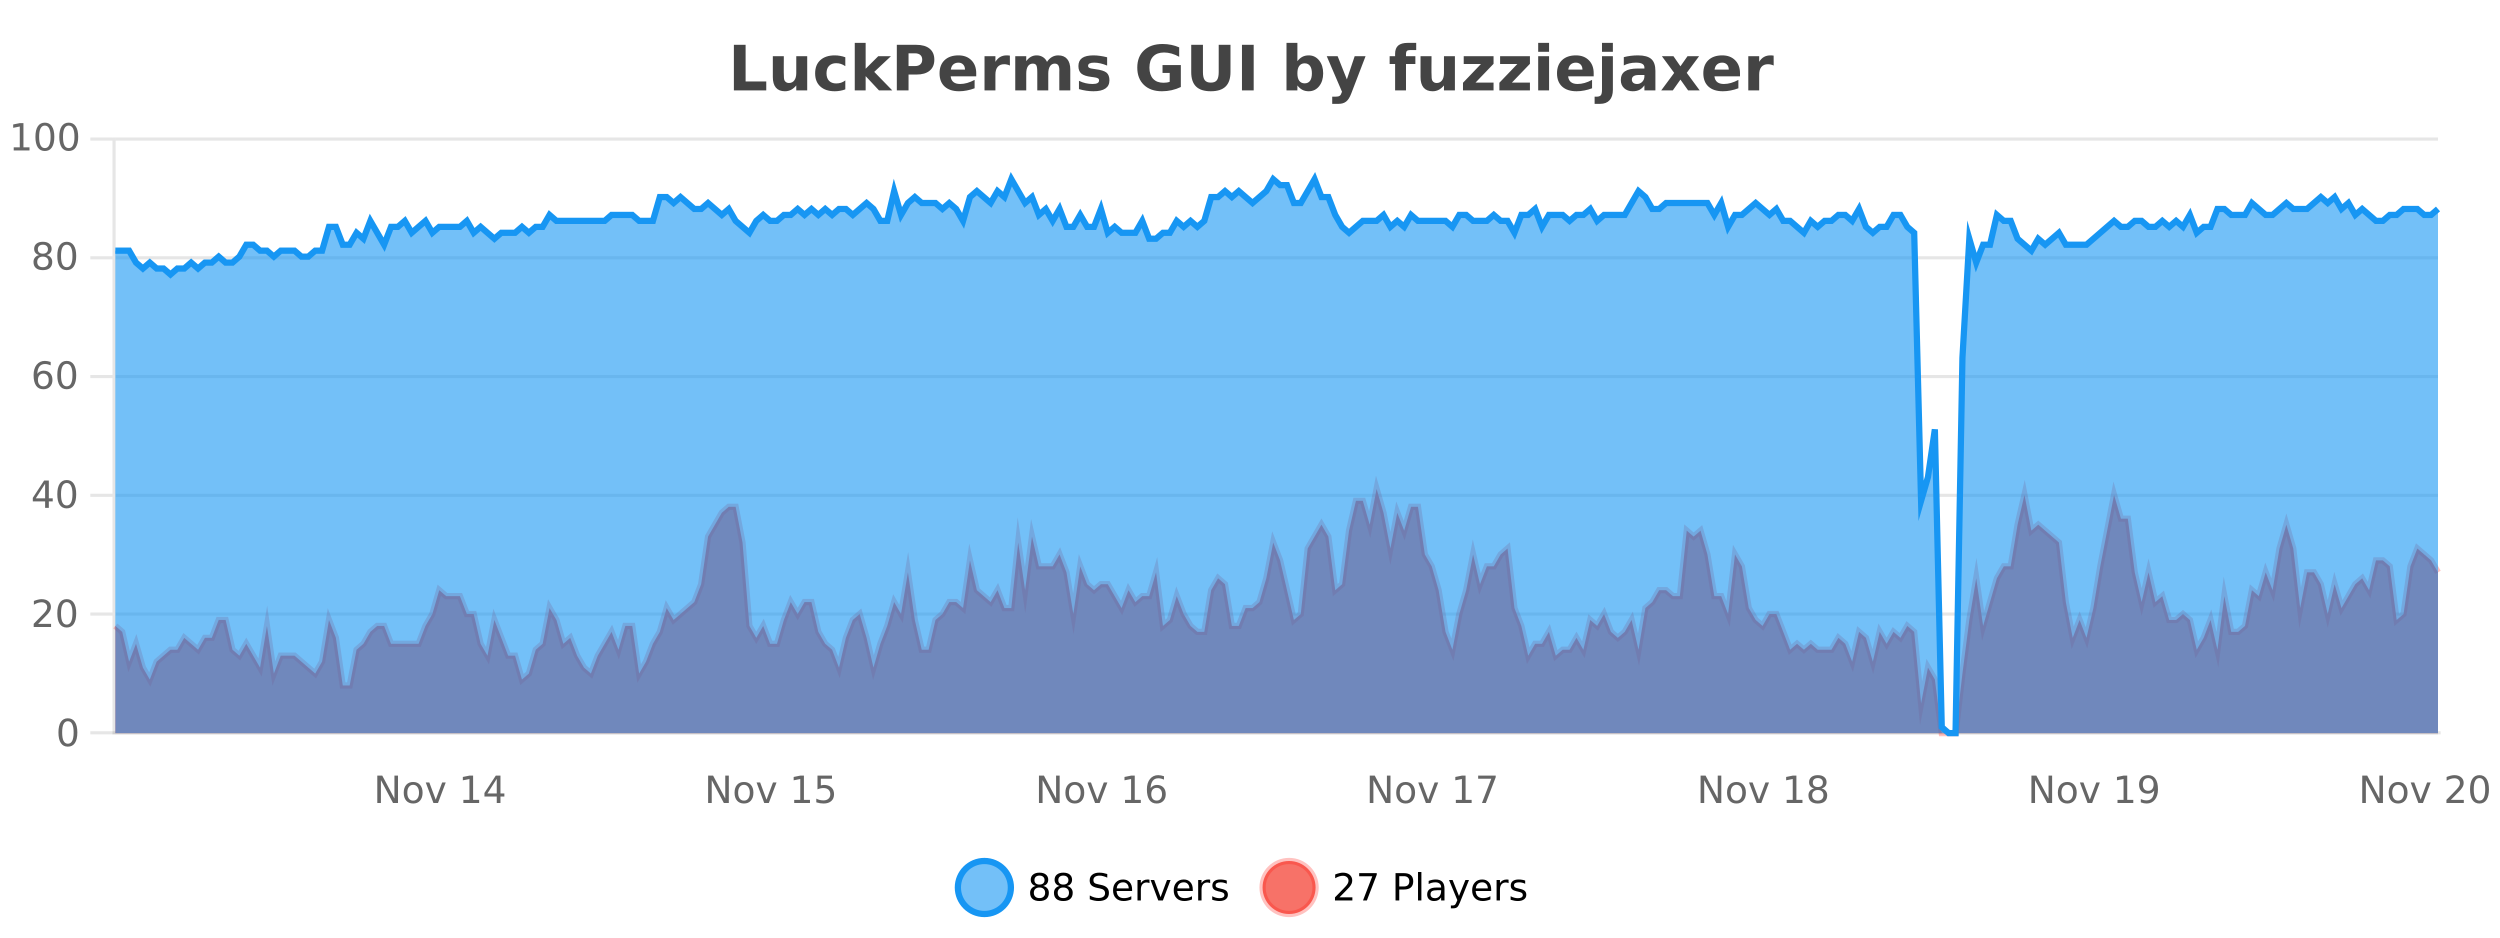 <?xml version="1.0" encoding="UTF-8"?>
<svg xmlns="http://www.w3.org/2000/svg" xmlns:xlink="http://www.w3.org/1999/xlink" width="800pt" height="300pt" viewBox="0 0 800 300" version="1.1">
<defs>
<clipPath id="clip1">
  <path d="M 278 263 L 352 263 L 352 300 L 278 300 Z M 278 263 "/>
</clipPath>
<clipPath id="clip2">
  <path d="M 375 263 L 450 263 L 450 300 L 375 300 Z M 375 263 "/>
</clipPath>
<clipPath id="clip3">
  <path d="M 36.906 156 L 780.16 156 L 780.16 234.602 L 36.906 234.602 Z M 36.906 156 "/>
</clipPath>
<clipPath id="clip4">
  <path d="M 35.906 128 L 781.16 128 L 781.16 235.602 L 35.906 235.602 Z M 35.906 128 "/>
</clipPath>
<clipPath id="clip5">
  <path d="M 36.906 57 L 780.16 57 L 780.16 234.602 L 36.906 234.602 Z M 36.906 57 "/>
</clipPath>
<clipPath id="clip6">
  <path d="M 35.906 43 L 781.16 43 L 781.16 235.602 L 35.906 235.602 Z M 35.906 43 "/>
</clipPath>
</defs>
<g id="surface121996">
<rect x="0" y="0" width="800" height="300" style="fill:rgb(100%,100%,100%);fill-opacity:1;stroke:none;"/>
<path style="fill:none;stroke-width:1;stroke-linecap:butt;stroke-linejoin:miter;stroke:rgb(0%,0%,0%);stroke-opacity:0.098;stroke-miterlimit:10;" d="M 37 234.5 L 780.16 234.5 "/>
<path style="fill:none;stroke-width:1;stroke-linecap:butt;stroke-linejoin:miter;stroke:rgb(0%,0%,0%);stroke-opacity:0.098;stroke-miterlimit:10;" d="M 28.906 234.5 L 36 234.5 "/>
<path style="fill:none;stroke-width:1;stroke-linecap:butt;stroke-linejoin:miter;stroke:rgb(0%,0%,0%);stroke-opacity:0.098;stroke-miterlimit:10;" d="M 37 196.5 L 780.16 196.5 "/>
<path style="fill:none;stroke-width:1;stroke-linecap:butt;stroke-linejoin:miter;stroke:rgb(0%,0%,0%);stroke-opacity:0.098;stroke-miterlimit:10;" d="M 28.906 196.5 L 36 196.5 "/>
<path style="fill:none;stroke-width:1;stroke-linecap:butt;stroke-linejoin:miter;stroke:rgb(0%,0%,0%);stroke-opacity:0.098;stroke-miterlimit:10;" d="M 37 158.5 L 780.16 158.5 "/>
<path style="fill:none;stroke-width:1;stroke-linecap:butt;stroke-linejoin:miter;stroke:rgb(0%,0%,0%);stroke-opacity:0.098;stroke-miterlimit:10;" d="M 28.906 158.5 L 36 158.5 "/>
<path style="fill:none;stroke-width:1;stroke-linecap:butt;stroke-linejoin:miter;stroke:rgb(0%,0%,0%);stroke-opacity:0.098;stroke-miterlimit:10;" d="M 37 120.5 L 780.16 120.5 "/>
<path style="fill:none;stroke-width:1;stroke-linecap:butt;stroke-linejoin:miter;stroke:rgb(0%,0%,0%);stroke-opacity:0.098;stroke-miterlimit:10;" d="M 28.906 120.5 L 36 120.5 "/>
<path style="fill:none;stroke-width:1;stroke-linecap:butt;stroke-linejoin:miter;stroke:rgb(0%,0%,0%);stroke-opacity:0.098;stroke-miterlimit:10;" d="M 37 82.5 L 780.16 82.5 "/>
<path style="fill:none;stroke-width:1;stroke-linecap:butt;stroke-linejoin:miter;stroke:rgb(0%,0%,0%);stroke-opacity:0.098;stroke-miterlimit:10;" d="M 28.906 82.5 L 36 82.5 "/>
<path style="fill:none;stroke-width:1;stroke-linecap:butt;stroke-linejoin:miter;stroke:rgb(0%,0%,0%);stroke-opacity:0.098;stroke-miterlimit:10;" d="M 37 44.5 L 780.16 44.5 "/>
<path style="fill:none;stroke-width:1;stroke-linecap:butt;stroke-linejoin:miter;stroke:rgb(0%,0%,0%);stroke-opacity:0.098;stroke-miterlimit:10;" d="M 28.906 44.5 L 36 44.5 "/>
<path style=" stroke:none;fill-rule:nonzero;fill:rgb(9.02%,58.824%,95.294%);fill-opacity:0.6;" d="M 323.488 284 C 323.488 288.688 319.688 292.484 315.004 292.484 C 310.316 292.484 306.52 288.688 306.52 284 C 306.52 279.312 310.316 275.516 315.004 275.516 C 319.688 275.516 323.488 279.312 323.488 284 Z M 323.488 284 "/>
<g clip-path="url(#clip1)" clip-rule="nonzero">
<path style="fill:none;stroke-width:2;stroke-linecap:butt;stroke-linejoin:miter;stroke:rgb(9.02%,58.824%,95.294%);stroke-opacity:1;stroke-miterlimit:10;" d="M 323.488 284 C 323.488 288.688 319.688 292.484 315.004 292.484 C 310.316 292.484 306.52 288.688 306.52 284 C 306.52 279.312 310.316 275.516 315.004 275.516 C 319.688 275.516 323.488 279.312 323.488 284 Z M 323.488 284 "/>
</g>
<path style=" stroke:none;fill-rule:nonzero;fill:rgb(0%,0%,0%);fill-opacity:1;" d="M 332.633 284 C 332.07 284 331.625 284.152 331.305 284.453 C 330.98 284.758 330.82 285.168 330.82 285.688 C 330.82 286.219 330.98 286.637 331.305 286.938 C 331.625 287.242 332.07 287.391 332.633 287.391 C 333.195 287.391 333.637 287.242 333.961 286.938 C 334.281 286.637 334.445 286.219 334.445 285.688 C 334.445 285.168 334.281 284.758 333.961 284.453 C 333.648 284.152 333.203 284 332.633 284 Z M 331.445 283.5 C 330.945 283.375 330.547 283.141 330.258 282.797 C 329.977 282.445 329.836 282.016 329.836 281.516 C 329.836 280.82 330.086 280.266 330.586 279.859 C 331.086 279.453 331.766 279.25 332.633 279.25 C 333.508 279.25 334.188 279.453 334.68 279.859 C 335.18 280.266 335.43 280.82 335.43 281.516 C 335.43 282.016 335.289 282.445 335.008 282.797 C 334.727 283.141 334.328 283.375 333.82 283.5 C 334.391 283.637 334.836 283.898 335.148 284.281 C 335.469 284.668 335.633 285.137 335.633 285.688 C 335.633 286.543 335.371 287.199 334.852 287.656 C 334.34 288.105 333.602 288.328 332.633 288.328 C 331.672 288.328 330.934 288.105 330.414 287.656 C 329.891 287.199 329.633 286.543 329.633 285.688 C 329.633 285.137 329.793 284.668 330.117 284.281 C 330.438 283.898 330.883 283.637 331.445 283.5 Z M 331.023 281.625 C 331.023 282.086 331.164 282.438 331.445 282.688 C 331.727 282.938 332.121 283.062 332.633 283.062 C 333.141 283.062 333.539 282.938 333.82 282.688 C 334.109 282.438 334.258 282.086 334.258 281.625 C 334.258 281.18 334.109 280.828 333.82 280.578 C 333.539 280.32 333.141 280.188 332.633 280.188 C 332.121 280.188 331.727 280.32 331.445 280.578 C 331.164 280.828 331.023 281.18 331.023 281.625 Z M 340.266 284 C 339.703 284 339.258 284.152 338.938 284.453 C 338.613 284.758 338.453 285.168 338.453 285.688 C 338.453 286.219 338.613 286.637 338.938 286.938 C 339.258 287.242 339.703 287.391 340.266 287.391 C 340.828 287.391 341.27 287.242 341.594 286.938 C 341.914 286.637 342.078 286.219 342.078 285.688 C 342.078 285.168 341.914 284.758 341.594 284.453 C 341.281 284.152 340.836 284 340.266 284 Z M 339.078 283.5 C 338.578 283.375 338.18 283.141 337.891 282.797 C 337.609 282.445 337.469 282.016 337.469 281.516 C 337.469 280.82 337.719 280.266 338.219 279.859 C 338.719 279.453 339.398 279.25 340.266 279.25 C 341.141 279.25 341.82 279.453 342.312 279.859 C 342.812 280.266 343.062 280.82 343.062 281.516 C 343.062 282.016 342.922 282.445 342.641 282.797 C 342.359 283.141 341.961 283.375 341.453 283.5 C 342.023 283.637 342.469 283.898 342.781 284.281 C 343.102 284.668 343.266 285.137 343.266 285.688 C 343.266 286.543 343.004 287.199 342.484 287.656 C 341.973 288.105 341.234 288.328 340.266 288.328 C 339.305 288.328 338.566 288.105 338.047 287.656 C 337.523 287.199 337.266 286.543 337.266 285.688 C 337.266 285.137 337.426 284.668 337.75 284.281 C 338.07 283.898 338.516 283.637 339.078 283.5 Z M 338.656 281.625 C 338.656 282.086 338.797 282.438 339.078 282.688 C 339.359 282.938 339.754 283.062 340.266 283.062 C 340.773 283.062 341.172 282.938 341.453 282.688 C 341.742 282.438 341.891 282.086 341.891 281.625 C 341.891 281.18 341.742 280.828 341.453 280.578 C 341.172 280.32 340.773 280.188 340.266 280.188 C 339.754 280.188 339.359 280.32 339.078 280.578 C 338.797 280.828 338.656 281.18 338.656 281.625 Z M 354.324 279.688 L 354.324 280.844 C 353.875 280.637 353.449 280.48 353.043 280.375 C 352.645 280.262 352.266 280.203 351.902 280.203 C 351.254 280.203 350.754 280.328 350.402 280.578 C 350.059 280.828 349.887 281.188 349.887 281.656 C 349.887 282.043 350 282.336 350.23 282.531 C 350.457 282.73 350.902 282.887 351.559 283 L 352.262 283.156 C 353.145 283.324 353.797 283.621 354.215 284.047 C 354.641 284.465 354.855 285.027 354.855 285.734 C 354.855 286.59 354.566 287.234 353.996 287.672 C 353.434 288.109 352.598 288.328 351.496 288.328 C 351.09 288.328 350.652 288.281 350.184 288.188 C 349.715 288.094 349.23 287.953 348.73 287.766 L 348.73 286.547 C 349.207 286.82 349.676 287.023 350.137 287.156 C 350.605 287.293 351.059 287.359 351.496 287.359 C 352.172 287.359 352.691 287.23 353.059 286.969 C 353.434 286.699 353.621 286.32 353.621 285.828 C 353.621 285.402 353.484 285.07 353.215 284.828 C 352.953 284.578 352.52 284.398 351.918 284.281 L 351.199 284.141 C 350.312 283.965 349.672 283.688 349.277 283.312 C 348.891 282.938 348.699 282.418 348.699 281.75 C 348.699 280.969 348.969 280.359 349.512 279.922 C 350.051 279.477 350.801 279.25 351.762 279.25 C 352.176 279.25 352.594 279.289 353.012 279.359 C 353.438 279.434 353.875 279.543 354.324 279.688 Z M 362.27 284.609 L 362.27 285.125 L 357.301 285.125 C 357.352 285.875 357.574 286.445 357.973 286.828 C 358.379 287.215 358.934 287.406 359.645 287.406 C 360.059 287.406 360.461 287.359 360.848 287.266 C 361.242 287.164 361.633 287.008 362.02 286.797 L 362.02 287.828 C 361.621 287.984 361.223 288.105 360.816 288.188 C 360.41 288.281 359.996 288.328 359.582 288.328 C 358.539 288.328 357.711 288.027 357.098 287.422 C 356.48 286.809 356.176 285.98 356.176 284.938 C 356.176 283.867 356.465 283.016 357.051 282.391 C 357.633 281.758 358.414 281.438 359.395 281.438 C 360.277 281.438 360.977 281.727 361.488 282.297 C 362.008 282.859 362.27 283.633 362.27 284.609 Z M 361.191 284.281 C 361.18 283.699 361.012 283.23 360.691 282.875 C 360.367 282.523 359.941 282.344 359.41 282.344 C 358.805 282.344 358.32 282.516 357.957 282.859 C 357.602 283.203 357.398 283.684 357.348 284.297 Z M 367.84 282.594 C 367.715 282.531 367.578 282.484 367.434 282.453 C 367.297 282.414 367.141 282.391 366.965 282.391 C 366.359 282.391 365.891 282.59 365.559 282.984 C 365.234 283.383 365.074 283.953 365.074 284.703 L 365.074 288.156 L 363.996 288.156 L 363.996 281.594 L 365.074 281.594 L 365.074 282.609 C 365.301 282.215 365.598 281.922 365.965 281.734 C 366.328 281.539 366.77 281.438 367.293 281.438 C 367.363 281.438 367.441 281.445 367.527 281.453 C 367.621 281.465 367.719 281.48 367.824 281.5 Z M 368.195 281.594 L 369.336 281.594 L 371.383 287.094 L 373.445 281.594 L 374.586 281.594 L 372.117 288.156 L 370.648 288.156 Z M 381.688 284.609 L 381.688 285.125 L 376.719 285.125 C 376.77 285.875 376.992 286.445 377.391 286.828 C 377.797 287.215 378.352 287.406 379.062 287.406 C 379.477 287.406 379.879 287.359 380.266 287.266 C 380.66 287.164 381.051 287.008 381.438 286.797 L 381.438 287.828 C 381.039 287.984 380.641 288.105 380.234 288.188 C 379.828 288.281 379.414 288.328 379 288.328 C 377.957 288.328 377.129 288.027 376.516 287.422 C 375.898 286.809 375.594 285.98 375.594 284.938 C 375.594 283.867 375.883 283.016 376.469 282.391 C 377.051 281.758 377.832 281.438 378.812 281.438 C 379.695 281.438 380.395 281.727 380.906 282.297 C 381.426 282.859 381.688 283.633 381.688 284.609 Z M 380.609 284.281 C 380.598 283.699 380.43 283.23 380.109 282.875 C 379.785 282.523 379.359 282.344 378.828 282.344 C 378.223 282.344 377.738 282.516 377.375 282.859 C 377.02 283.203 376.816 283.684 376.766 284.297 Z M 387.258 282.594 C 387.133 282.531 386.996 282.484 386.852 282.453 C 386.715 282.414 386.559 282.391 386.383 282.391 C 385.777 282.391 385.309 282.59 384.977 282.984 C 384.652 283.383 384.492 283.953 384.492 284.703 L 384.492 288.156 L 383.414 288.156 L 383.414 281.594 L 384.492 281.594 L 384.492 282.609 C 384.719 282.215 385.016 281.922 385.383 281.734 C 385.746 281.539 386.188 281.438 386.711 281.438 C 386.781 281.438 386.859 281.445 386.945 281.453 C 387.039 281.465 387.137 281.48 387.242 281.5 Z M 392.566 281.781 L 392.566 282.812 C 392.262 282.656 391.945 282.543 391.613 282.469 C 391.289 282.387 390.949 282.344 390.598 282.344 C 390.066 282.344 389.664 282.43 389.395 282.594 C 389.121 282.75 388.988 282.996 388.988 283.328 C 388.988 283.578 389.082 283.777 389.27 283.922 C 389.465 284.059 389.855 284.188 390.441 284.312 L 390.801 284.406 C 391.57 284.562 392.117 284.793 392.441 285.094 C 392.762 285.398 392.926 285.812 392.926 286.344 C 392.926 286.961 392.68 287.445 392.191 287.797 C 391.711 288.152 391.051 288.328 390.207 288.328 C 389.852 288.328 389.48 288.289 389.098 288.219 C 388.723 288.156 388.324 288.059 387.91 287.922 L 387.91 286.797 C 388.305 287.008 388.695 287.164 389.082 287.266 C 389.465 287.371 389.852 287.422 390.238 287.422 C 390.738 287.422 391.121 287.34 391.395 287.172 C 391.676 286.996 391.816 286.746 391.816 286.422 C 391.816 286.133 391.715 285.906 391.52 285.75 C 391.32 285.594 390.887 285.445 390.223 285.297 L 389.848 285.219 C 389.18 285.074 388.695 284.855 388.395 284.562 C 388.102 284.273 387.957 283.875 387.957 283.375 C 387.957 282.75 388.176 282.273 388.613 281.938 C 389.051 281.605 389.668 281.438 390.473 281.438 C 390.867 281.438 391.242 281.469 391.598 281.531 C 391.949 281.586 392.273 281.668 392.566 281.781 Z M 325.004 277.016 "/>
<path style=" stroke:none;fill-rule:nonzero;fill:rgb(96.863%,44.706%,40.784%);fill-opacity:1;" d="M 420.988 284 C 420.988 288.688 417.191 292.484 412.504 292.484 C 407.82 292.484 404.02 288.688 404.02 284 C 404.02 279.312 407.82 275.516 412.504 275.516 C 417.191 275.516 420.988 279.312 420.988 284 Z M 420.988 284 "/>
<g clip-path="url(#clip2)" clip-rule="nonzero">
<path style="fill:none;stroke-width:2;stroke-linecap:butt;stroke-linejoin:miter;stroke:rgb(100%,4.706%,0%);stroke-opacity:0.247;stroke-miterlimit:10;" d="M 420.988 284 C 420.988 288.688 417.191 292.484 412.504 292.484 C 407.82 292.484 404.02 288.688 404.02 284 C 404.02 279.312 407.82 275.516 412.504 275.516 C 417.191 275.516 420.988 279.312 420.988 284 Z M 420.988 284 "/>
</g>
<path style=" stroke:none;fill-rule:nonzero;fill:rgb(0%,0%,0%);fill-opacity:1;" d="M 428.617 287.156 L 432.758 287.156 L 432.758 288.156 L 427.195 288.156 L 427.195 287.156 C 427.641 286.699 428.25 286.078 429.023 285.297 C 429.805 284.508 430.293 283.996 430.492 283.766 C 430.875 283.352 431.141 282.996 431.289 282.703 C 431.445 282.402 431.523 282.109 431.523 281.828 C 431.523 281.359 431.355 280.98 431.023 280.688 C 430.699 280.398 430.277 280.25 429.758 280.25 C 429.383 280.25 428.984 280.312 428.57 280.438 C 428.164 280.562 427.727 280.762 427.258 281.031 L 427.258 279.828 C 427.734 279.641 428.18 279.5 428.586 279.406 C 429 279.305 429.383 279.25 429.727 279.25 C 430.633 279.25 431.355 279.48 431.898 279.938 C 432.438 280.387 432.711 280.992 432.711 281.75 C 432.711 282.105 432.641 282.445 432.508 282.766 C 432.371 283.09 432.125 283.469 431.773 283.906 C 431.668 284.023 431.355 284.352 430.836 284.891 C 430.312 285.434 429.574 286.188 428.617 287.156 Z M 434.938 279.406 L 440.562 279.406 L 440.562 279.906 L 437.391 288.156 L 436.156 288.156 L 439.141 280.406 L 434.938 280.406 Z M 447.762 280.375 L 447.762 283.672 L 449.246 283.672 C 449.797 283.672 450.223 283.531 450.527 283.25 C 450.828 282.961 450.98 282.547 450.98 282.016 C 450.98 281.496 450.828 281.094 450.527 280.812 C 450.223 280.523 449.797 280.375 449.246 280.375 Z M 446.574 279.406 L 449.246 279.406 C 450.234 279.406 450.98 279.633 451.48 280.078 C 451.98 280.516 452.23 281.164 452.23 282.016 C 452.23 282.883 451.98 283.539 451.48 283.984 C 450.98 284.422 450.234 284.641 449.246 284.641 L 447.762 284.641 L 447.762 288.156 L 446.574 288.156 Z M 453.766 279.031 L 454.844 279.031 L 454.844 288.156 L 453.766 288.156 Z M 460.082 284.859 C 459.215 284.859 458.613 284.961 458.27 285.156 C 457.934 285.355 457.77 285.695 457.77 286.172 C 457.77 286.559 457.895 286.867 458.145 287.094 C 458.402 287.312 458.746 287.422 459.176 287.422 C 459.777 287.422 460.258 287.215 460.613 286.797 C 460.977 286.371 461.16 285.805 461.16 285.094 L 461.16 284.859 Z M 462.238 284.406 L 462.238 288.156 L 461.16 288.156 L 461.16 287.156 C 460.91 287.555 460.602 287.852 460.238 288.047 C 459.871 288.234 459.426 288.328 458.895 288.328 C 458.215 288.328 457.68 288.141 457.285 287.766 C 456.887 287.383 456.691 286.875 456.691 286.25 C 456.691 285.512 456.934 284.953 457.426 284.578 C 457.926 284.203 458.664 284.016 459.645 284.016 L 461.16 284.016 L 461.16 283.906 C 461.16 283.406 460.992 283.023 460.66 282.75 C 460.336 282.48 459.883 282.344 459.301 282.344 C 458.926 282.344 458.555 282.391 458.191 282.484 C 457.836 282.578 457.496 282.715 457.176 282.891 L 457.176 281.891 C 457.57 281.734 457.949 281.621 458.316 281.547 C 458.691 281.477 459.055 281.438 459.41 281.438 C 460.355 281.438 461.066 281.684 461.535 282.172 C 462.004 282.664 462.238 283.406 462.238 284.406 Z M 467.188 288.766 C 466.883 289.547 466.586 290.055 466.297 290.297 C 466.004 290.535 465.617 290.656 465.141 290.656 L 464.281 290.656 L 464.281 289.75 L 464.906 289.75 C 465.207 289.75 465.438 289.676 465.594 289.531 C 465.758 289.395 465.941 289.066 466.141 288.547 L 466.344 288.047 L 463.688 281.594 L 464.828 281.594 L 466.875 286.719 L 468.938 281.594 L 470.078 281.594 Z M 477.18 284.609 L 477.18 285.125 L 472.211 285.125 C 472.262 285.875 472.484 286.445 472.883 286.828 C 473.289 287.215 473.844 287.406 474.555 287.406 C 474.969 287.406 475.371 287.359 475.758 287.266 C 476.152 287.164 476.543 287.008 476.93 286.797 L 476.93 287.828 C 476.531 287.984 476.133 288.105 475.727 288.188 C 475.32 288.281 474.906 288.328 474.492 288.328 C 473.449 288.328 472.621 288.027 472.008 287.422 C 471.391 286.809 471.086 285.98 471.086 284.938 C 471.086 283.867 471.375 283.016 471.961 282.391 C 472.543 281.758 473.324 281.438 474.305 281.438 C 475.188 281.438 475.887 281.727 476.398 282.297 C 476.918 282.859 477.18 283.633 477.18 284.609 Z M 476.102 284.281 C 476.09 283.699 475.922 283.23 475.602 282.875 C 475.277 282.523 474.852 282.344 474.32 282.344 C 473.715 282.344 473.23 282.516 472.867 282.859 C 472.512 283.203 472.309 283.684 472.258 284.297 Z M 482.75 282.594 C 482.625 282.531 482.488 282.484 482.344 282.453 C 482.207 282.414 482.051 282.391 481.875 282.391 C 481.27 282.391 480.801 282.59 480.469 282.984 C 480.145 283.383 479.984 283.953 479.984 284.703 L 479.984 288.156 L 478.906 288.156 L 478.906 281.594 L 479.984 281.594 L 479.984 282.609 C 480.211 282.215 480.508 281.922 480.875 281.734 C 481.238 281.539 481.68 281.438 482.203 281.438 C 482.273 281.438 482.352 281.445 482.438 281.453 C 482.531 281.465 482.629 281.48 482.734 281.5 Z M 488.055 281.781 L 488.055 282.812 C 487.75 282.656 487.434 282.543 487.102 282.469 C 486.777 282.387 486.438 282.344 486.086 282.344 C 485.555 282.344 485.152 282.43 484.883 282.594 C 484.609 282.75 484.477 282.996 484.477 283.328 C 484.477 283.578 484.57 283.777 484.758 283.922 C 484.953 284.059 485.344 284.188 485.93 284.312 L 486.289 284.406 C 487.059 284.562 487.605 284.793 487.93 285.094 C 488.25 285.398 488.414 285.812 488.414 286.344 C 488.414 286.961 488.168 287.445 487.68 287.797 C 487.199 288.152 486.539 288.328 485.695 288.328 C 485.34 288.328 484.969 288.289 484.586 288.219 C 484.211 288.156 483.812 288.059 483.398 287.922 L 483.398 286.797 C 483.793 287.008 484.184 287.164 484.57 287.266 C 484.953 287.371 485.34 287.422 485.727 287.422 C 486.227 287.422 486.609 287.34 486.883 287.172 C 487.164 286.996 487.305 286.746 487.305 286.422 C 487.305 286.133 487.203 285.906 487.008 285.75 C 486.809 285.594 486.375 285.445 485.711 285.297 L 485.336 285.219 C 484.668 285.074 484.184 284.855 483.883 284.562 C 483.59 284.273 483.445 283.875 483.445 283.375 C 483.445 282.75 483.664 282.273 484.102 281.938 C 484.539 281.605 485.156 281.438 485.961 281.438 C 486.355 281.438 486.73 281.469 487.086 281.531 C 487.438 281.586 487.762 281.668 488.055 281.781 Z M 422.504 277.016 "/>
<path style=" stroke:none;fill-rule:nonzero;fill:rgb(26.667%,26.667%,26.667%);fill-opacity:1;" d="M 234.844 14.344 L 238.594 14.344 L 238.594 26.078 L 245.203 26.078 L 245.203 28.922 L 234.844 28.922 Z M 247.305 24.656 L 247.305 17.984 L 250.82 17.984 L 250.82 19.078 C 250.82 19.672 250.812 20.418 250.805 21.312 C 250.805 22.211 250.805 22.805 250.805 23.094 C 250.805 23.98 250.824 24.617 250.867 25 C 250.918 25.387 250.996 25.668 251.102 25.844 C 251.246 26.074 251.434 26.25 251.664 26.375 C 251.891 26.5 252.156 26.562 252.461 26.562 C 253.188 26.562 253.762 26.281 254.18 25.719 C 254.594 25.156 254.805 24.383 254.805 23.391 L 254.805 17.984 L 258.305 17.984 L 258.305 28.922 L 254.805 28.922 L 254.805 27.344 C 254.273 27.98 253.711 28.449 253.117 28.75 C 252.531 29.051 251.887 29.203 251.18 29.203 C 249.918 29.203 248.953 28.82 248.289 28.047 C 247.633 27.266 247.305 26.137 247.305 24.656 Z M 270.5 18.328 L 270.5 21.172 C 270.031 20.852 269.555 20.609 269.078 20.453 C 268.598 20.297 268.098 20.219 267.578 20.219 C 266.609 20.219 265.848 20.508 265.297 21.078 C 264.754 21.641 264.484 22.438 264.484 23.469 C 264.484 24.492 264.754 25.289 265.297 25.859 C 265.848 26.422 266.609 26.703 267.578 26.703 C 268.129 26.703 268.648 26.625 269.141 26.469 C 269.629 26.305 270.082 26.059 270.5 25.734 L 270.5 28.594 C 269.957 28.805 269.406 28.953 268.844 29.047 C 268.281 29.148 267.711 29.203 267.141 29.203 C 265.172 29.203 263.629 28.699 262.516 27.688 C 261.398 26.68 260.844 25.273 260.844 23.469 C 260.844 21.656 261.398 20.246 262.516 19.234 C 263.629 18.227 265.172 17.719 267.141 17.719 C 267.711 17.719 268.273 17.773 268.828 17.875 C 269.391 17.969 269.945 18.121 270.5 18.328 Z M 273.523 13.719 L 277.008 13.719 L 277.008 22 L 281.039 17.984 L 285.102 17.984 L 279.758 23 L 285.523 28.922 L 281.273 28.922 L 277.008 24.359 L 277.008 28.922 L 273.523 28.922 Z M 286.984 14.344 L 293.219 14.344 C 295.07 14.344 296.492 14.758 297.484 15.578 C 298.484 16.402 298.984 17.574 298.984 19.094 C 298.984 20.625 298.484 21.805 297.484 22.625 C 296.492 23.449 295.07 23.859 293.219 23.859 L 290.734 23.859 L 290.734 28.922 L 286.984 28.922 Z M 290.734 17.062 L 290.734 21.141 L 292.812 21.141 C 293.539 21.141 294.102 20.965 294.5 20.609 C 294.906 20.258 295.109 19.75 295.109 19.094 C 295.109 18.449 294.906 17.949 294.5 17.594 C 294.102 17.242 293.539 17.062 292.812 17.062 Z M 312.391 23.422 L 312.391 24.422 L 304.219 24.422 C 304.301 25.246 304.598 25.859 305.109 26.266 C 305.617 26.672 306.328 26.875 307.234 26.875 C 307.973 26.875 308.727 26.766 309.5 26.547 C 310.27 26.328 311.062 26 311.875 25.562 L 311.875 28.25 C 311.051 28.562 310.223 28.797 309.391 28.953 C 308.566 29.117 307.742 29.203 306.922 29.203 C 304.941 29.203 303.398 28.703 302.297 27.703 C 301.203 26.695 300.656 25.281 300.656 23.469 C 300.656 21.68 301.191 20.273 302.266 19.25 C 303.348 18.23 304.832 17.719 306.719 17.719 C 308.438 17.719 309.812 18.242 310.844 19.281 C 311.875 20.312 312.391 21.695 312.391 23.422 Z M 308.797 22.266 C 308.797 21.602 308.602 21.062 308.219 20.656 C 307.832 20.25 307.328 20.047 306.703 20.047 C 306.023 20.047 305.473 20.242 305.047 20.625 C 304.629 21 304.367 21.547 304.266 22.266 Z M 323.172 20.969 C 322.859 20.824 322.551 20.719 322.25 20.656 C 321.945 20.586 321.645 20.547 321.344 20.547 C 320.438 20.547 319.738 20.836 319.25 21.406 C 318.77 21.98 318.531 22.805 318.531 23.875 L 318.531 28.922 L 315.047 28.922 L 315.047 17.984 L 318.531 17.984 L 318.531 19.781 C 318.977 19.062 319.492 18.543 320.078 18.219 C 320.66 17.887 321.359 17.719 322.172 17.719 C 322.297 17.719 322.426 17.727 322.562 17.734 C 322.695 17.746 322.895 17.766 323.156 17.797 Z M 335.039 19.797 C 335.484 19.121 336.012 18.605 336.617 18.25 C 337.23 17.898 337.902 17.719 338.633 17.719 C 339.883 17.719 340.836 18.109 341.492 18.891 C 342.156 19.664 342.492 20.789 342.492 22.266 L 342.492 28.922 L 338.977 28.922 L 338.977 23.219 C 338.977 23.137 338.977 23.047 338.977 22.953 C 338.984 22.859 338.992 22.73 338.992 22.562 C 338.992 21.793 338.875 21.234 338.648 20.891 C 338.418 20.539 338.047 20.359 337.539 20.359 C 336.883 20.359 336.371 20.637 336.008 21.188 C 335.641 21.73 335.453 22.516 335.445 23.547 L 335.445 28.922 L 331.93 28.922 L 331.93 23.219 C 331.93 22.012 331.824 21.234 331.617 20.891 C 331.406 20.539 331.039 20.359 330.508 20.359 C 329.828 20.359 329.309 20.637 328.945 21.188 C 328.578 21.73 328.398 22.516 328.398 23.547 L 328.398 28.922 L 324.883 28.922 L 324.883 17.984 L 328.398 17.984 L 328.398 19.578 C 328.836 18.965 329.328 18.5 329.883 18.188 C 330.434 17.875 331.047 17.719 331.727 17.719 C 332.477 17.719 333.141 17.902 333.727 18.266 C 334.309 18.633 334.746 19.141 335.039 19.797 Z M 354.281 18.328 L 354.281 20.984 C 353.539 20.672 352.82 20.438 352.125 20.281 C 351.426 20.125 350.766 20.047 350.141 20.047 C 349.484 20.047 348.992 20.133 348.672 20.297 C 348.348 20.465 348.188 20.719 348.188 21.062 C 348.188 21.344 348.305 21.559 348.547 21.703 C 348.797 21.852 349.234 21.961 349.859 22.031 L 350.484 22.125 C 352.273 22.355 353.477 22.73 354.094 23.25 C 354.707 23.773 355.016 24.59 355.016 25.703 C 355.016 26.871 354.582 27.746 353.719 28.328 C 352.863 28.914 351.586 29.203 349.891 29.203 C 349.16 29.203 348.41 29.145 347.641 29.031 C 346.867 28.918 346.078 28.746 345.266 28.516 L 345.266 25.859 C 345.961 26.203 346.676 26.461 347.406 26.625 C 348.133 26.793 348.879 26.875 349.641 26.875 C 350.328 26.875 350.844 26.781 351.188 26.594 C 351.531 26.406 351.703 26.125 351.703 25.75 C 351.703 25.438 351.582 25.211 351.344 25.062 C 351.102 24.906 350.629 24.789 349.922 24.703 L 349.312 24.625 C 347.75 24.43 346.656 24.07 346.031 23.547 C 345.406 23.016 345.094 22.215 345.094 21.141 C 345.094 19.984 345.488 19.125 346.281 18.562 C 347.082 18 348.301 17.719 349.938 17.719 C 350.582 17.719 351.258 17.773 351.969 17.875 C 352.676 17.969 353.445 18.121 354.281 18.328 Z M 377.867 27.844 C 376.93 28.293 375.953 28.633 374.945 28.859 C 373.945 29.086 372.902 29.203 371.82 29.203 C 369.391 29.203 367.469 28.527 366.055 27.172 C 364.637 25.809 363.93 23.965 363.93 21.641 C 363.93 19.297 364.648 17.453 366.086 16.109 C 367.531 14.758 369.516 14.078 372.039 14.078 C 373.008 14.078 373.934 14.172 374.82 14.359 C 375.703 14.539 376.543 14.805 377.336 15.156 L 377.336 18.172 C 376.523 17.715 375.711 17.371 374.898 17.141 C 374.094 16.914 373.293 16.797 372.492 16.797 C 370.992 16.797 369.836 17.219 369.023 18.062 C 368.219 18.898 367.82 20.09 367.82 21.641 C 367.82 23.184 368.211 24.375 368.992 25.219 C 369.773 26.062 370.883 26.484 372.32 26.484 C 372.703 26.484 373.062 26.461 373.398 26.406 C 373.742 26.355 374.043 26.277 374.305 26.172 L 374.305 23.344 L 372.008 23.344 L 372.008 20.828 L 377.867 20.828 Z M 381.191 14.344 L 384.941 14.344 L 384.941 23.078 C 384.941 24.289 385.137 25.152 385.535 25.672 C 385.93 26.184 386.57 26.438 387.457 26.438 C 388.363 26.438 389.008 26.184 389.395 25.672 C 389.789 25.152 389.988 24.289 389.988 23.078 L 389.988 14.344 L 393.754 14.344 L 393.754 23.078 C 393.754 25.141 393.23 26.68 392.191 27.688 C 391.16 28.699 389.582 29.203 387.457 29.203 C 385.34 29.203 383.77 28.699 382.738 27.688 C 381.707 26.68 381.191 25.141 381.191 23.078 Z M 397.43 14.344 L 401.18 14.344 L 401.18 28.922 L 397.43 28.922 Z M 417.492 26.672 C 418.242 26.672 418.812 26.402 419.211 25.859 C 419.605 25.309 419.805 24.512 419.805 23.469 C 419.805 22.43 419.605 21.637 419.211 21.094 C 418.812 20.543 418.242 20.266 417.492 20.266 C 416.742 20.266 416.164 20.543 415.758 21.094 C 415.359 21.637 415.164 22.43 415.164 23.469 C 415.164 24.5 415.359 25.293 415.758 25.844 C 416.164 26.398 416.742 26.672 417.492 26.672 Z M 415.164 19.578 C 415.652 18.945 416.188 18.477 416.773 18.172 C 417.355 17.871 418.027 17.719 418.789 17.719 C 420.141 17.719 421.25 18.258 422.117 19.328 C 422.98 20.402 423.414 21.781 423.414 23.469 C 423.414 25.148 422.98 26.523 422.117 27.594 C 421.25 28.668 420.141 29.203 418.789 29.203 C 418.027 29.203 417.355 29.051 416.773 28.75 C 416.188 28.449 415.652 27.98 415.164 27.344 L 415.164 28.922 L 411.68 28.922 L 411.68 13.719 L 415.164 13.719 Z M 424.559 17.984 L 428.043 17.984 L 430.996 25.406 L 433.496 17.984 L 436.98 17.984 L 432.387 29.953 C 431.926 31.172 431.387 32.02 430.762 32.5 C 430.145 32.988 429.34 33.234 428.34 33.234 L 426.309 33.234 L 426.309 30.938 L 427.402 30.938 C 427.996 30.938 428.426 30.844 428.699 30.656 C 428.969 30.469 429.176 30.129 429.324 29.641 L 429.434 29.344 Z M 453.184 13.719 L 453.184 16.016 L 451.246 16.016 C 450.754 16.016 450.41 16.109 450.215 16.297 C 450.016 16.477 449.918 16.781 449.918 17.219 L 449.918 17.984 L 452.918 17.984 L 452.918 20.484 L 449.918 20.484 L 449.918 28.922 L 446.434 28.922 L 446.434 20.484 L 444.684 20.484 L 444.684 17.984 L 446.434 17.984 L 446.434 17.219 C 446.434 16.031 446.762 15.152 447.418 14.578 C 448.082 14.008 449.113 13.719 450.512 13.719 Z M 454.57 24.656 L 454.57 17.984 L 458.086 17.984 L 458.086 19.078 C 458.086 19.672 458.078 20.418 458.07 21.312 C 458.07 22.211 458.07 22.805 458.07 23.094 C 458.07 23.98 458.09 24.617 458.133 25 C 458.184 25.387 458.262 25.668 458.367 25.844 C 458.512 26.074 458.699 26.25 458.93 26.375 C 459.156 26.5 459.422 26.562 459.727 26.562 C 460.453 26.562 461.027 26.281 461.445 25.719 C 461.859 25.156 462.07 24.383 462.07 23.391 L 462.07 17.984 L 465.57 17.984 L 465.57 28.922 L 462.07 28.922 L 462.07 27.344 C 461.539 27.98 460.977 28.449 460.383 28.75 C 459.797 29.051 459.152 29.203 458.445 29.203 C 457.184 29.203 456.219 28.82 455.555 28.047 C 454.898 27.266 454.57 26.137 454.57 24.656 Z M 468.391 17.984 L 477.938 17.984 L 477.938 20.422 L 472.172 26.422 L 477.938 26.422 L 477.938 28.922 L 468.156 28.922 L 468.156 26.484 L 473.906 20.484 L 468.391 20.484 Z M 480.031 17.984 L 489.578 17.984 L 489.578 20.422 L 483.812 26.422 L 489.578 26.422 L 489.578 28.922 L 479.797 28.922 L 479.797 26.484 L 485.547 20.484 L 480.031 20.484 Z M 492.219 17.984 L 495.703 17.984 L 495.703 28.922 L 492.219 28.922 Z M 492.219 13.719 L 495.703 13.719 L 495.703 16.578 L 492.219 16.578 Z M 509.977 23.422 L 509.977 24.422 L 501.805 24.422 C 501.887 25.246 502.184 25.859 502.695 26.266 C 503.203 26.672 503.914 26.875 504.82 26.875 C 505.559 26.875 506.312 26.766 507.086 26.547 C 507.855 26.328 508.648 26 509.461 25.562 L 509.461 28.25 C 508.637 28.562 507.809 28.797 506.977 28.953 C 506.152 29.117 505.328 29.203 504.508 29.203 C 502.527 29.203 500.984 28.703 499.883 27.703 C 498.789 26.695 498.242 25.281 498.242 23.469 C 498.242 21.68 498.777 20.273 499.852 19.25 C 500.934 18.23 502.418 17.719 504.305 17.719 C 506.023 17.719 507.398 18.242 508.43 19.281 C 509.461 20.312 509.977 21.695 509.977 23.422 Z M 506.383 22.266 C 506.383 21.602 506.188 21.062 505.805 20.656 C 505.418 20.25 504.914 20.047 504.289 20.047 C 503.609 20.047 503.059 20.242 502.633 20.625 C 502.215 21 501.953 21.547 501.852 22.266 Z M 512.637 17.984 L 516.121 17.984 L 516.121 28.719 C 516.121 30.188 515.766 31.305 515.059 32.078 C 514.359 32.848 513.344 33.234 512.012 33.234 L 510.277 33.234 L 510.277 30.938 L 510.887 30.938 C 511.551 30.938 512.012 30.785 512.262 30.484 C 512.512 30.191 512.637 29.602 512.637 28.719 Z M 512.637 13.719 L 516.121 13.719 L 516.121 16.578 L 512.637 16.578 Z M 524.383 24 C 523.652 24 523.105 24.125 522.742 24.375 C 522.375 24.617 522.195 24.98 522.195 25.469 C 522.195 25.906 522.34 26.25 522.633 26.5 C 522.934 26.75 523.344 26.875 523.867 26.875 C 524.523 26.875 525.074 26.641 525.523 26.172 C 525.98 25.703 526.211 25.117 526.211 24.406 L 526.211 24 Z M 529.727 22.688 L 529.727 28.922 L 526.211 28.922 L 526.211 27.297 C 525.742 27.965 525.211 28.449 524.617 28.75 C 524.031 29.051 523.32 29.203 522.477 29.203 C 521.352 29.203 520.434 28.875 519.727 28.219 C 519.016 27.555 518.664 26.695 518.664 25.641 C 518.664 24.359 519.102 23.422 519.977 22.828 C 520.859 22.227 522.25 21.922 524.148 21.922 L 526.211 21.922 L 526.211 21.641 C 526.211 21.09 525.992 20.688 525.555 20.438 C 525.117 20.18 524.434 20.047 523.508 20.047 C 522.758 20.047 522.059 20.125 521.414 20.281 C 520.766 20.43 520.168 20.648 519.617 20.938 L 519.617 18.281 C 520.367 18.094 521.117 17.953 521.867 17.859 C 522.625 17.766 523.387 17.719 524.148 17.719 C 526.117 17.719 527.539 18.109 528.414 18.891 C 529.289 19.664 529.727 20.93 529.727 22.688 Z M 535.738 23.328 L 531.801 17.984 L 535.504 17.984 L 537.738 21.219 L 540.004 17.984 L 543.707 17.984 L 539.754 23.312 L 543.895 28.922 L 540.191 28.922 L 537.738 25.469 L 535.301 28.922 L 531.598 28.922 Z M 556.797 23.422 L 556.797 24.422 L 548.625 24.422 C 548.707 25.246 549.004 25.859 549.516 26.266 C 550.023 26.672 550.734 26.875 551.641 26.875 C 552.379 26.875 553.133 26.766 553.906 26.547 C 554.676 26.328 555.469 26 556.281 25.562 L 556.281 28.25 C 555.457 28.562 554.629 28.797 553.797 28.953 C 552.973 29.117 552.148 29.203 551.328 29.203 C 549.348 29.203 547.805 28.703 546.703 27.703 C 545.609 26.695 545.062 25.281 545.062 23.469 C 545.062 21.68 545.598 20.273 546.672 19.25 C 547.754 18.23 549.238 17.719 551.125 17.719 C 552.844 17.719 554.219 18.242 555.25 19.281 C 556.281 20.312 556.797 21.695 556.797 23.422 Z M 553.203 22.266 C 553.203 21.602 553.008 21.062 552.625 20.656 C 552.238 20.25 551.734 20.047 551.109 20.047 C 550.43 20.047 549.879 20.242 549.453 20.625 C 549.035 21 548.773 21.547 548.672 22.266 Z M 567.578 20.969 C 567.266 20.824 566.957 20.719 566.656 20.656 C 566.352 20.586 566.051 20.547 565.75 20.547 C 564.844 20.547 564.145 20.836 563.656 21.406 C 563.176 21.98 562.938 22.805 562.938 23.875 L 562.938 28.922 L 559.453 28.922 L 559.453 17.984 L 562.938 17.984 L 562.938 19.781 C 563.383 19.062 563.898 18.543 564.484 18.219 C 565.066 17.887 565.766 17.719 566.578 17.719 C 566.703 17.719 566.832 17.727 566.969 17.734 C 567.102 17.746 567.301 17.766 567.562 17.797 Z M 233 10.359 "/>
<path style="fill:none;stroke-width:1;stroke-linecap:butt;stroke-linejoin:miter;stroke:rgb(0%,0%,0%);stroke-opacity:0.098;stroke-miterlimit:10;" d="M 36 234.5 L 781 234.5 "/>
<path style=" stroke:none;fill-rule:nonzero;fill:rgb(40%,40%,40%);fill-opacity:1;" d="M 120.734 248.203 L 122.328 248.203 L 126.219 255.516 L 126.219 248.203 L 127.359 248.203 L 127.359 256.953 L 125.766 256.953 L 121.891 249.641 L 121.891 256.953 L 120.734 256.953 Z M 132.211 251.141 C 131.637 251.141 131.18 251.371 130.836 251.828 C 130.5 252.277 130.336 252.891 130.336 253.672 C 130.336 254.465 130.5 255.086 130.836 255.531 C 131.168 255.98 131.625 256.203 132.211 256.203 C 132.781 256.203 133.234 255.98 133.57 255.531 C 133.914 255.074 134.086 254.453 134.086 253.672 C 134.086 252.902 133.914 252.289 133.57 251.828 C 133.234 251.371 132.781 251.141 132.211 251.141 Z M 132.211 250.234 C 133.148 250.234 133.883 250.543 134.414 251.156 C 134.953 251.762 135.227 252.602 135.227 253.672 C 135.227 254.746 134.953 255.59 134.414 256.203 C 133.883 256.82 133.148 257.125 132.211 257.125 C 131.273 257.125 130.531 256.82 129.992 256.203 C 129.461 255.59 129.195 254.746 129.195 253.672 C 129.195 252.602 129.461 251.762 129.992 251.156 C 130.531 250.543 131.273 250.234 132.211 250.234 Z M 136.242 250.391 L 137.383 250.391 L 139.43 255.891 L 141.492 250.391 L 142.633 250.391 L 140.164 256.953 L 138.695 256.953 Z M 148.281 255.953 L 150.219 255.953 L 150.219 249.281 L 148.109 249.703 L 148.109 248.625 L 150.203 248.203 L 151.391 248.203 L 151.391 255.953 L 153.328 255.953 L 153.328 256.953 L 148.281 256.953 Z M 158.961 249.234 L 155.977 253.906 L 158.961 253.906 Z M 158.648 248.203 L 160.148 248.203 L 160.148 253.906 L 161.398 253.906 L 161.398 254.891 L 160.148 254.891 L 160.148 256.953 L 158.961 256.953 L 158.961 254.891 L 155.023 254.891 L 155.023 253.75 Z M 119.562 245.816 "/>
<path style=" stroke:none;fill-rule:nonzero;fill:rgb(40%,40%,40%);fill-opacity:1;" d="M 226.598 248.203 L 228.191 248.203 L 232.082 255.516 L 232.082 248.203 L 233.223 248.203 L 233.223 256.953 L 231.629 256.953 L 227.754 249.641 L 227.754 256.953 L 226.598 256.953 Z M 238.074 251.141 C 237.5 251.141 237.043 251.371 236.699 251.828 C 236.363 252.277 236.199 252.891 236.199 253.672 C 236.199 254.465 236.363 255.086 236.699 255.531 C 237.031 255.98 237.488 256.203 238.074 256.203 C 238.645 256.203 239.098 255.98 239.434 255.531 C 239.777 255.074 239.949 254.453 239.949 253.672 C 239.949 252.902 239.777 252.289 239.434 251.828 C 239.098 251.371 238.645 251.141 238.074 251.141 Z M 238.074 250.234 C 239.012 250.234 239.746 250.543 240.277 251.156 C 240.816 251.762 241.09 252.602 241.09 253.672 C 241.09 254.746 240.816 255.59 240.277 256.203 C 239.746 256.82 239.012 257.125 238.074 257.125 C 237.137 257.125 236.395 256.82 235.855 256.203 C 235.324 255.59 235.059 254.746 235.059 253.672 C 235.059 252.602 235.324 251.762 235.855 251.156 C 236.395 250.543 237.137 250.234 238.074 250.234 Z M 242.102 250.391 L 243.242 250.391 L 245.289 255.891 L 247.352 250.391 L 248.492 250.391 L 246.023 256.953 L 244.555 256.953 Z M 254.145 255.953 L 256.082 255.953 L 256.082 249.281 L 253.973 249.703 L 253.973 248.625 L 256.066 248.203 L 257.254 248.203 L 257.254 255.953 L 259.191 255.953 L 259.191 256.953 L 254.145 256.953 Z M 261.594 248.203 L 266.234 248.203 L 266.234 249.203 L 262.672 249.203 L 262.672 251.344 C 262.848 251.281 263.02 251.242 263.188 251.219 C 263.363 251.188 263.535 251.172 263.703 251.172 C 264.68 251.172 265.457 251.445 266.031 251.984 C 266.602 252.516 266.891 253.234 266.891 254.141 C 266.891 255.09 266.594 255.824 266 256.344 C 265.414 256.867 264.594 257.125 263.531 257.125 C 263.156 257.125 262.773 257.094 262.391 257.031 C 262.016 256.969 261.625 256.875 261.219 256.75 L 261.219 255.562 C 261.57 255.75 261.938 255.891 262.312 255.984 C 262.688 256.078 263.082 256.125 263.5 256.125 C 264.176 256.125 264.711 255.949 265.109 255.594 C 265.504 255.242 265.703 254.758 265.703 254.141 C 265.703 253.539 265.504 253.059 265.109 252.703 C 264.711 252.352 264.176 252.172 263.5 252.172 C 263.188 252.172 262.867 252.211 262.547 252.281 C 262.234 252.344 261.914 252.449 261.594 252.594 Z M 225.426 245.816 "/>
<path style=" stroke:none;fill-rule:nonzero;fill:rgb(40%,40%,40%);fill-opacity:1;" d="M 332.465 248.203 L 334.059 248.203 L 337.949 255.516 L 337.949 248.203 L 339.09 248.203 L 339.09 256.953 L 337.496 256.953 L 333.621 249.641 L 333.621 256.953 L 332.465 256.953 Z M 343.941 251.141 C 343.367 251.141 342.91 251.371 342.566 251.828 C 342.23 252.277 342.066 252.891 342.066 253.672 C 342.066 254.465 342.23 255.086 342.566 255.531 C 342.898 255.98 343.355 256.203 343.941 256.203 C 344.512 256.203 344.965 255.98 345.301 255.531 C 345.645 255.074 345.816 254.453 345.816 253.672 C 345.816 252.902 345.645 252.289 345.301 251.828 C 344.965 251.371 344.512 251.141 343.941 251.141 Z M 343.941 250.234 C 344.879 250.234 345.613 250.543 346.145 251.156 C 346.684 251.762 346.957 252.602 346.957 253.672 C 346.957 254.746 346.684 255.59 346.145 256.203 C 345.613 256.82 344.879 257.125 343.941 257.125 C 343.004 257.125 342.262 256.82 341.723 256.203 C 341.191 255.59 340.926 254.746 340.926 253.672 C 340.926 252.602 341.191 251.762 341.723 251.156 C 342.262 250.543 343.004 250.234 343.941 250.234 Z M 347.969 250.391 L 349.109 250.391 L 351.156 255.891 L 353.219 250.391 L 354.359 250.391 L 351.891 256.953 L 350.422 256.953 Z M 360.012 255.953 L 361.949 255.953 L 361.949 249.281 L 359.84 249.703 L 359.84 248.625 L 361.934 248.203 L 363.121 248.203 L 363.121 255.953 L 365.059 255.953 L 365.059 256.953 L 360.012 256.953 Z M 370.133 252.109 C 369.602 252.109 369.18 252.293 368.867 252.656 C 368.555 253.023 368.398 253.516 368.398 254.141 C 368.398 254.777 368.555 255.277 368.867 255.641 C 369.18 256.008 369.602 256.188 370.133 256.188 C 370.664 256.188 371.078 256.008 371.383 255.641 C 371.695 255.277 371.852 254.777 371.852 254.141 C 371.852 253.516 371.695 253.023 371.383 252.656 C 371.078 252.293 370.664 252.109 370.133 252.109 Z M 372.477 248.391 L 372.477 249.469 C 372.172 249.336 371.871 249.23 371.57 249.156 C 371.266 249.086 370.969 249.047 370.68 249.047 C 369.898 249.047 369.297 249.312 368.883 249.844 C 368.477 250.367 368.242 251.156 368.18 252.219 C 368.406 251.887 368.695 251.633 369.039 251.453 C 369.391 251.266 369.777 251.172 370.195 251.172 C 371.07 251.172 371.762 251.438 372.273 251.969 C 372.781 252.5 373.039 253.227 373.039 254.141 C 373.039 255.047 372.773 255.773 372.242 256.312 C 371.711 256.855 371.008 257.125 370.133 257.125 C 369.109 257.125 368.336 256.742 367.805 255.969 C 367.273 255.188 367.008 254.062 367.008 252.594 C 367.008 251.211 367.336 250.105 367.992 249.281 C 368.648 248.461 369.527 248.047 370.633 248.047 C 370.922 248.047 371.219 248.078 371.523 248.141 C 371.824 248.195 372.141 248.277 372.477 248.391 Z M 331.293 245.816 "/>
<path style=" stroke:none;fill-rule:nonzero;fill:rgb(40%,40%,40%);fill-opacity:1;" d="M 438.328 248.203 L 439.922 248.203 L 443.812 255.516 L 443.812 248.203 L 444.953 248.203 L 444.953 256.953 L 443.359 256.953 L 439.484 249.641 L 439.484 256.953 L 438.328 256.953 Z M 449.805 251.141 C 449.23 251.141 448.773 251.371 448.43 251.828 C 448.094 252.277 447.93 252.891 447.93 253.672 C 447.93 254.465 448.094 255.086 448.43 255.531 C 448.762 255.98 449.219 256.203 449.805 256.203 C 450.375 256.203 450.828 255.98 451.164 255.531 C 451.508 255.074 451.68 254.453 451.68 253.672 C 451.68 252.902 451.508 252.289 451.164 251.828 C 450.828 251.371 450.375 251.141 449.805 251.141 Z M 449.805 250.234 C 450.742 250.234 451.477 250.543 452.008 251.156 C 452.547 251.762 452.82 252.602 452.82 253.672 C 452.82 254.746 452.547 255.59 452.008 256.203 C 451.477 256.82 450.742 257.125 449.805 257.125 C 448.867 257.125 448.125 256.82 447.586 256.203 C 447.055 255.59 446.789 254.746 446.789 253.672 C 446.789 252.602 447.055 251.762 447.586 251.156 C 448.125 250.543 448.867 250.234 449.805 250.234 Z M 453.836 250.391 L 454.977 250.391 L 457.023 255.891 L 459.086 250.391 L 460.227 250.391 L 457.758 256.953 L 456.289 256.953 Z M 465.875 255.953 L 467.812 255.953 L 467.812 249.281 L 465.703 249.703 L 465.703 248.625 L 467.797 248.203 L 468.984 248.203 L 468.984 255.953 L 470.922 255.953 L 470.922 256.953 L 465.875 256.953 Z M 473.008 248.203 L 478.633 248.203 L 478.633 248.703 L 475.461 256.953 L 474.227 256.953 L 477.211 249.203 L 473.008 249.203 Z M 437.156 245.816 "/>
<path style=" stroke:none;fill-rule:nonzero;fill:rgb(40%,40%,40%);fill-opacity:1;" d="M 544.191 248.203 L 545.785 248.203 L 549.676 255.516 L 549.676 248.203 L 550.816 248.203 L 550.816 256.953 L 549.223 256.953 L 545.348 249.641 L 545.348 256.953 L 544.191 256.953 Z M 555.668 251.141 C 555.094 251.141 554.637 251.371 554.293 251.828 C 553.957 252.277 553.793 252.891 553.793 253.672 C 553.793 254.465 553.957 255.086 554.293 255.531 C 554.625 255.98 555.082 256.203 555.668 256.203 C 556.238 256.203 556.691 255.98 557.027 255.531 C 557.371 255.074 557.543 254.453 557.543 253.672 C 557.543 252.902 557.371 252.289 557.027 251.828 C 556.691 251.371 556.238 251.141 555.668 251.141 Z M 555.668 250.234 C 556.605 250.234 557.34 250.543 557.871 251.156 C 558.41 251.762 558.684 252.602 558.684 253.672 C 558.684 254.746 558.41 255.59 557.871 256.203 C 557.34 256.82 556.605 257.125 555.668 257.125 C 554.73 257.125 553.988 256.82 553.449 256.203 C 552.918 255.59 552.652 254.746 552.652 253.672 C 552.652 252.602 552.918 251.762 553.449 251.156 C 553.988 250.543 554.73 250.234 555.668 250.234 Z M 559.695 250.391 L 560.836 250.391 L 562.883 255.891 L 564.945 250.391 L 566.086 250.391 L 563.617 256.953 L 562.148 256.953 Z M 571.738 255.953 L 573.676 255.953 L 573.676 249.281 L 571.566 249.703 L 571.566 248.625 L 573.66 248.203 L 574.848 248.203 L 574.848 255.953 L 576.785 255.953 L 576.785 256.953 L 571.738 256.953 Z M 581.703 252.797 C 581.141 252.797 580.695 252.949 580.375 253.25 C 580.051 253.555 579.891 253.965 579.891 254.484 C 579.891 255.016 580.051 255.434 580.375 255.734 C 580.695 256.039 581.141 256.188 581.703 256.188 C 582.266 256.188 582.707 256.039 583.031 255.734 C 583.352 255.434 583.516 255.016 583.516 254.484 C 583.516 253.965 583.352 253.555 583.031 253.25 C 582.719 252.949 582.273 252.797 581.703 252.797 Z M 580.516 252.297 C 580.016 252.172 579.617 251.938 579.328 251.594 C 579.047 251.242 578.906 250.812 578.906 250.312 C 578.906 249.617 579.156 249.062 579.656 248.656 C 580.156 248.25 580.836 248.047 581.703 248.047 C 582.578 248.047 583.258 248.25 583.75 248.656 C 584.25 249.062 584.5 249.617 584.5 250.312 C 584.5 250.812 584.359 251.242 584.078 251.594 C 583.797 251.938 583.398 252.172 582.891 252.297 C 583.461 252.434 583.906 252.695 584.219 253.078 C 584.539 253.465 584.703 253.934 584.703 254.484 C 584.703 255.34 584.441 255.996 583.922 256.453 C 583.41 256.902 582.672 257.125 581.703 257.125 C 580.742 257.125 580.004 256.902 579.484 256.453 C 578.961 255.996 578.703 255.34 578.703 254.484 C 578.703 253.934 578.863 253.465 579.188 253.078 C 579.508 252.695 579.953 252.434 580.516 252.297 Z M 580.094 250.422 C 580.094 250.883 580.234 251.234 580.516 251.484 C 580.797 251.734 581.191 251.859 581.703 251.859 C 582.211 251.859 582.609 251.734 582.891 251.484 C 583.18 251.234 583.328 250.883 583.328 250.422 C 583.328 249.977 583.18 249.625 582.891 249.375 C 582.609 249.117 582.211 248.984 581.703 248.984 C 581.191 248.984 580.797 249.117 580.516 249.375 C 580.234 249.625 580.094 249.977 580.094 250.422 Z M 543.02 245.816 "/>
<path style=" stroke:none;fill-rule:nonzero;fill:rgb(40%,40%,40%);fill-opacity:1;" d="M 650.055 248.203 L 651.648 248.203 L 655.539 255.516 L 655.539 248.203 L 656.68 248.203 L 656.68 256.953 L 655.086 256.953 L 651.211 249.641 L 651.211 256.953 L 650.055 256.953 Z M 661.531 251.141 C 660.957 251.141 660.5 251.371 660.156 251.828 C 659.82 252.277 659.656 252.891 659.656 253.672 C 659.656 254.465 659.82 255.086 660.156 255.531 C 660.488 255.98 660.945 256.203 661.531 256.203 C 662.102 256.203 662.555 255.98 662.891 255.531 C 663.234 255.074 663.406 254.453 663.406 253.672 C 663.406 252.902 663.234 252.289 662.891 251.828 C 662.555 251.371 662.102 251.141 661.531 251.141 Z M 661.531 250.234 C 662.469 250.234 663.203 250.543 663.734 251.156 C 664.273 251.762 664.547 252.602 664.547 253.672 C 664.547 254.746 664.273 255.59 663.734 256.203 C 663.203 256.82 662.469 257.125 661.531 257.125 C 660.594 257.125 659.852 256.82 659.312 256.203 C 658.781 255.59 658.516 254.746 658.516 253.672 C 658.516 252.602 658.781 251.762 659.312 251.156 C 659.852 250.543 660.594 250.234 661.531 250.234 Z M 665.562 250.391 L 666.703 250.391 L 668.75 255.891 L 670.812 250.391 L 671.953 250.391 L 669.484 256.953 L 668.016 256.953 Z M 677.602 255.953 L 679.539 255.953 L 679.539 249.281 L 677.43 249.703 L 677.43 248.625 L 679.523 248.203 L 680.711 248.203 L 680.711 255.953 L 682.648 255.953 L 682.648 256.953 L 677.602 256.953 Z M 685.062 256.766 L 685.062 255.688 C 685.363 255.836 685.664 255.945 685.969 256.016 C 686.27 256.09 686.57 256.125 686.875 256.125 C 687.656 256.125 688.25 255.867 688.656 255.344 C 689.07 254.812 689.305 254.012 689.359 252.938 C 689.141 253.281 688.852 253.543 688.5 253.719 C 688.156 253.898 687.77 253.984 687.344 253.984 C 686.469 253.984 685.773 253.727 685.266 253.203 C 684.754 252.672 684.5 251.945 684.5 251.016 C 684.5 250.121 684.766 249.402 685.297 248.859 C 685.828 248.32 686.535 248.047 687.422 248.047 C 688.43 248.047 689.203 248.438 689.734 249.219 C 690.273 249.992 690.547 251.117 690.547 252.594 C 690.547 253.969 690.219 255.07 689.562 255.891 C 688.906 256.715 688.023 257.125 686.922 257.125 C 686.617 257.125 686.316 257.094 686.016 257.031 C 685.711 256.977 685.395 256.891 685.062 256.766 Z M 687.422 253.062 C 687.953 253.062 688.375 252.883 688.688 252.516 C 689 252.152 689.156 251.652 689.156 251.016 C 689.156 250.391 689 249.898 688.688 249.531 C 688.375 249.168 687.953 248.984 687.422 248.984 C 686.891 248.984 686.469 249.168 686.156 249.531 C 685.852 249.898 685.703 250.391 685.703 251.016 C 685.703 251.652 685.852 252.152 686.156 252.516 C 686.469 252.883 686.891 253.062 687.422 253.062 Z M 648.883 245.816 "/>
<path style=" stroke:none;fill-rule:nonzero;fill:rgb(40%,40%,40%);fill-opacity:1;" d="M 755.918 248.203 L 757.512 248.203 L 761.402 255.516 L 761.402 248.203 L 762.543 248.203 L 762.543 256.953 L 760.949 256.953 L 757.074 249.641 L 757.074 256.953 L 755.918 256.953 Z M 767.395 251.141 C 766.82 251.141 766.363 251.371 766.02 251.828 C 765.684 252.277 765.52 252.891 765.52 253.672 C 765.52 254.465 765.684 255.086 766.02 255.531 C 766.352 255.98 766.809 256.203 767.395 256.203 C 767.965 256.203 768.418 255.98 768.754 255.531 C 769.098 255.074 769.27 254.453 769.27 253.672 C 769.27 252.902 769.098 252.289 768.754 251.828 C 768.418 251.371 767.965 251.141 767.395 251.141 Z M 767.395 250.234 C 768.332 250.234 769.066 250.543 769.598 251.156 C 770.137 251.762 770.41 252.602 770.41 253.672 C 770.41 254.746 770.137 255.59 769.598 256.203 C 769.066 256.82 768.332 257.125 767.395 257.125 C 766.457 257.125 765.715 256.82 765.176 256.203 C 764.645 255.59 764.379 254.746 764.379 253.672 C 764.379 252.602 764.645 251.762 765.176 251.156 C 765.715 250.543 766.457 250.234 767.395 250.234 Z M 771.422 250.391 L 772.562 250.391 L 774.609 255.891 L 776.672 250.391 L 777.812 250.391 L 775.344 256.953 L 773.875 256.953 Z M 784.277 255.953 L 788.418 255.953 L 788.418 256.953 L 782.855 256.953 L 782.855 255.953 C 783.301 255.496 783.91 254.875 784.684 254.094 C 785.465 253.305 785.953 252.793 786.152 252.562 C 786.535 252.148 786.801 251.793 786.949 251.5 C 787.105 251.199 787.184 250.906 787.184 250.625 C 787.184 250.156 787.016 249.777 786.684 249.484 C 786.359 249.195 785.938 249.047 785.418 249.047 C 785.043 249.047 784.645 249.109 784.23 249.234 C 783.824 249.359 783.387 249.559 782.918 249.828 L 782.918 248.625 C 783.395 248.438 783.84 248.297 784.246 248.203 C 784.66 248.102 785.043 248.047 785.387 248.047 C 786.293 248.047 787.016 248.277 787.559 248.734 C 788.098 249.184 788.371 249.789 788.371 250.547 C 788.371 250.902 788.301 251.242 788.168 251.562 C 788.031 251.887 787.785 252.266 787.434 252.703 C 787.328 252.82 787.016 253.148 786.496 253.688 C 785.973 254.23 785.234 254.984 784.277 255.953 Z M 793.43 248.984 C 792.824 248.984 792.367 249.289 792.055 249.891 C 791.75 250.484 791.602 251.387 791.602 252.594 C 791.602 253.793 791.75 254.695 792.055 255.297 C 792.367 255.891 792.824 256.188 793.43 256.188 C 794.043 256.188 794.5 255.891 794.805 255.297 C 795.117 254.695 795.273 253.793 795.273 252.594 C 795.273 251.387 795.117 250.484 794.805 249.891 C 794.5 249.289 794.043 248.984 793.43 248.984 Z M 793.43 248.047 C 794.406 248.047 795.156 248.438 795.68 249.219 C 796.199 249.992 796.461 251.117 796.461 252.594 C 796.461 254.062 796.199 255.188 795.68 255.969 C 795.156 256.742 794.406 257.125 793.43 257.125 C 792.449 257.125 791.699 256.742 791.18 255.969 C 790.668 255.188 790.414 254.062 790.414 252.594 C 790.414 251.117 790.668 249.992 791.18 249.219 C 791.699 248.438 792.449 248.047 793.43 248.047 Z M 754.746 245.816 "/>
<path style="fill:none;stroke-width:1;stroke-linecap:butt;stroke-linejoin:miter;stroke:rgb(0%,0%,0%);stroke-opacity:0.098;stroke-miterlimit:10;" d="M 36.5 44 L 36.5 235 "/>
<path style=" stroke:none;fill-rule:nonzero;fill:rgb(40%,40%,40%);fill-opacity:1;" d="M 21.719 230.789 C 21.113 230.789 20.656 231.094 20.344 231.695 C 20.039 232.289 19.891 233.191 19.891 234.398 C 19.891 235.598 20.039 236.5 20.344 237.102 C 20.656 237.695 21.113 237.992 21.719 237.992 C 22.332 237.992 22.789 237.695 23.094 237.102 C 23.406 236.5 23.562 235.598 23.562 234.398 C 23.562 233.191 23.406 232.289 23.094 231.695 C 22.789 231.094 22.332 230.789 21.719 230.789 Z M 21.719 229.852 C 22.695 229.852 23.445 230.242 23.969 231.023 C 24.488 231.797 24.75 232.922 24.75 234.398 C 24.75 235.867 24.488 236.992 23.969 237.773 C 23.445 238.547 22.695 238.93 21.719 238.93 C 20.738 238.93 19.988 238.547 19.469 237.773 C 18.957 236.992 18.703 235.867 18.703 234.398 C 18.703 232.922 18.957 231.797 19.469 231.023 C 19.988 230.242 20.738 229.852 21.719 229.852 Z M 17.906 227.617 "/>
<path style=" stroke:none;fill-rule:nonzero;fill:rgb(40%,40%,40%);fill-opacity:1;" d="M 12.203 199.633 L 16.344 199.633 L 16.344 200.633 L 10.781 200.633 L 10.781 199.633 C 11.227 199.176 11.836 198.555 12.609 197.773 C 13.391 196.984 13.879 196.473 14.078 196.242 C 14.461 195.828 14.727 195.473 14.875 195.18 C 15.031 194.879 15.109 194.586 15.109 194.305 C 15.109 193.836 14.941 193.457 14.609 193.164 C 14.285 192.875 13.863 192.727 13.344 192.727 C 12.969 192.727 12.57 192.789 12.156 192.914 C 11.75 193.039 11.312 193.238 10.844 193.508 L 10.844 192.305 C 11.32 192.117 11.766 191.977 12.172 191.883 C 12.586 191.781 12.969 191.727 13.312 191.727 C 14.219 191.727 14.941 191.957 15.484 192.414 C 16.023 192.863 16.297 193.469 16.297 194.227 C 16.297 194.582 16.227 194.922 16.094 195.242 C 15.957 195.566 15.711 195.945 15.359 196.383 C 15.254 196.5 14.941 196.828 14.422 197.367 C 13.898 197.91 13.16 198.664 12.203 199.633 Z M 21.352 192.664 C 20.746 192.664 20.289 192.969 19.977 193.57 C 19.672 194.164 19.523 195.066 19.523 196.273 C 19.523 197.473 19.672 198.375 19.977 198.977 C 20.289 199.57 20.746 199.867 21.352 199.867 C 21.965 199.867 22.422 199.57 22.727 198.977 C 23.039 198.375 23.195 197.473 23.195 196.273 C 23.195 195.066 23.039 194.164 22.727 193.57 C 22.422 192.969 21.965 192.664 21.352 192.664 Z M 21.352 191.727 C 22.328 191.727 23.078 192.117 23.602 192.898 C 24.121 193.672 24.383 194.797 24.383 196.273 C 24.383 197.742 24.121 198.867 23.602 199.648 C 23.078 200.422 22.328 200.805 21.352 200.805 C 20.371 200.805 19.621 200.422 19.102 199.648 C 18.59 198.867 18.336 197.742 18.336 196.273 C 18.336 194.797 18.59 193.672 19.102 192.898 C 19.621 192.117 20.371 191.727 21.352 191.727 Z M 9.906 189.496 "/>
<path style=" stroke:none;fill-rule:nonzero;fill:rgb(40%,40%,40%);fill-opacity:1;" d="M 14.438 154.797 L 11.453 159.469 L 14.438 159.469 Z M 14.125 153.766 L 15.625 153.766 L 15.625 159.469 L 16.875 159.469 L 16.875 160.453 L 15.625 160.453 L 15.625 162.516 L 14.438 162.516 L 14.438 160.453 L 10.5 160.453 L 10.5 159.312 Z M 21.352 154.547 C 20.746 154.547 20.289 154.852 19.977 155.453 C 19.672 156.047 19.523 156.949 19.523 158.156 C 19.523 159.355 19.672 160.258 19.977 160.859 C 20.289 161.453 20.746 161.75 21.352 161.75 C 21.965 161.75 22.422 161.453 22.727 160.859 C 23.039 160.258 23.195 159.355 23.195 158.156 C 23.195 156.949 23.039 156.047 22.727 155.453 C 22.422 154.852 21.965 154.547 21.352 154.547 Z M 21.352 153.609 C 22.328 153.609 23.078 154 23.602 154.781 C 24.121 155.555 24.383 156.68 24.383 158.156 C 24.383 159.625 24.121 160.75 23.602 161.531 C 23.078 162.305 22.328 162.688 21.352 162.688 C 20.371 162.688 19.621 162.305 19.102 161.531 C 18.59 160.75 18.336 159.625 18.336 158.156 C 18.336 156.68 18.59 155.555 19.102 154.781 C 19.621 154 20.371 153.609 21.352 153.609 Z M 9.906 151.375 "/>
<path style=" stroke:none;fill-rule:nonzero;fill:rgb(40%,40%,40%);fill-opacity:1;" d="M 13.875 119.547 C 13.344 119.547 12.922 119.73 12.609 120.094 C 12.297 120.461 12.141 120.953 12.141 121.578 C 12.141 122.215 12.297 122.715 12.609 123.078 C 12.922 123.445 13.344 123.625 13.875 123.625 C 14.406 123.625 14.82 123.445 15.125 123.078 C 15.438 122.715 15.594 122.215 15.594 121.578 C 15.594 120.953 15.438 120.461 15.125 120.094 C 14.82 119.73 14.406 119.547 13.875 119.547 Z M 16.219 115.828 L 16.219 116.906 C 15.914 116.773 15.613 116.668 15.312 116.594 C 15.008 116.523 14.711 116.484 14.422 116.484 C 13.641 116.484 13.039 116.75 12.625 117.281 C 12.219 117.805 11.984 118.594 11.922 119.656 C 12.148 119.324 12.438 119.07 12.781 118.891 C 13.133 118.703 13.52 118.609 13.938 118.609 C 14.812 118.609 15.504 118.875 16.016 119.406 C 16.523 119.938 16.781 120.664 16.781 121.578 C 16.781 122.484 16.516 123.211 15.984 123.75 C 15.453 124.293 14.75 124.562 13.875 124.562 C 12.852 124.562 12.078 124.18 11.547 123.406 C 11.016 122.625 10.75 121.5 10.75 120.031 C 10.75 118.648 11.078 117.543 11.734 116.719 C 12.391 115.898 13.27 115.484 14.375 115.484 C 14.664 115.484 14.961 115.516 15.266 115.578 C 15.566 115.633 15.883 115.715 16.219 115.828 Z M 21.352 116.422 C 20.746 116.422 20.289 116.727 19.977 117.328 C 19.672 117.922 19.523 118.824 19.523 120.031 C 19.523 121.23 19.672 122.133 19.977 122.734 C 20.289 123.328 20.746 123.625 21.352 123.625 C 21.965 123.625 22.422 123.328 22.727 122.734 C 23.039 122.133 23.195 121.23 23.195 120.031 C 23.195 118.824 23.039 117.922 22.727 117.328 C 22.422 116.727 21.965 116.422 21.352 116.422 Z M 21.352 115.484 C 22.328 115.484 23.078 115.875 23.602 116.656 C 24.121 117.43 24.383 118.555 24.383 120.031 C 24.383 121.5 24.121 122.625 23.602 123.406 C 23.078 124.18 22.328 124.562 21.352 124.562 C 20.371 124.562 19.621 124.18 19.102 123.406 C 18.59 122.625 18.336 121.5 18.336 120.031 C 18.336 118.555 18.59 117.43 19.102 116.656 C 19.621 115.875 20.371 115.484 21.352 115.484 Z M 9.906 113.254 "/>
<path style=" stroke:none;fill-rule:nonzero;fill:rgb(40%,40%,40%);fill-opacity:1;" d="M 13.719 82.117 C 13.156 82.117 12.711 82.27 12.391 82.57 C 12.066 82.875 11.906 83.285 11.906 83.805 C 11.906 84.336 12.066 84.754 12.391 85.055 C 12.711 85.359 13.156 85.508 13.719 85.508 C 14.281 85.508 14.723 85.359 15.047 85.055 C 15.367 84.754 15.531 84.336 15.531 83.805 C 15.531 83.285 15.367 82.875 15.047 82.57 C 14.734 82.27 14.289 82.117 13.719 82.117 Z M 12.531 81.617 C 12.031 81.492 11.633 81.258 11.344 80.914 C 11.062 80.562 10.922 80.133 10.922 79.633 C 10.922 78.938 11.172 78.383 11.672 77.977 C 12.172 77.57 12.852 77.367 13.719 77.367 C 14.594 77.367 15.273 77.57 15.766 77.977 C 16.266 78.383 16.516 78.938 16.516 79.633 C 16.516 80.133 16.375 80.562 16.094 80.914 C 15.812 81.258 15.414 81.492 14.906 81.617 C 15.477 81.754 15.922 82.016 16.234 82.398 C 16.555 82.785 16.719 83.254 16.719 83.805 C 16.719 84.66 16.457 85.316 15.938 85.773 C 15.426 86.223 14.688 86.445 13.719 86.445 C 12.758 86.445 12.02 86.223 11.5 85.773 C 10.977 85.316 10.719 84.66 10.719 83.805 C 10.719 83.254 10.879 82.785 11.203 82.398 C 11.523 82.016 11.969 81.754 12.531 81.617 Z M 12.109 79.742 C 12.109 80.203 12.25 80.555 12.531 80.805 C 12.812 81.055 13.207 81.18 13.719 81.18 C 14.227 81.18 14.625 81.055 14.906 80.805 C 15.195 80.555 15.344 80.203 15.344 79.742 C 15.344 79.297 15.195 78.945 14.906 78.695 C 14.625 78.438 14.227 78.305 13.719 78.305 C 13.207 78.305 12.812 78.438 12.531 78.695 C 12.25 78.945 12.109 79.297 12.109 79.742 Z M 21.352 78.305 C 20.746 78.305 20.289 78.609 19.977 79.211 C 19.672 79.805 19.523 80.707 19.523 81.914 C 19.523 83.113 19.672 84.016 19.977 84.617 C 20.289 85.211 20.746 85.508 21.352 85.508 C 21.965 85.508 22.422 85.211 22.727 84.617 C 23.039 84.016 23.195 83.113 23.195 81.914 C 23.195 80.707 23.039 79.805 22.727 79.211 C 22.422 78.609 21.965 78.305 21.352 78.305 Z M 21.352 77.367 C 22.328 77.367 23.078 77.758 23.602 78.539 C 24.121 79.312 24.383 80.438 24.383 81.914 C 24.383 83.383 24.121 84.508 23.602 85.289 C 23.078 86.062 22.328 86.445 21.352 86.445 C 20.371 86.445 19.621 86.062 19.102 85.289 C 18.59 84.508 18.336 83.383 18.336 81.914 C 18.336 80.438 18.59 79.312 19.102 78.539 C 19.621 77.758 20.371 77.367 21.352 77.367 Z M 9.906 75.137 "/>
<path style=" stroke:none;fill-rule:nonzero;fill:rgb(40%,40%,40%);fill-opacity:1;" d="M 4.391 47.156 L 6.328 47.156 L 6.328 40.484 L 4.219 40.906 L 4.219 39.828 L 6.312 39.406 L 7.5 39.406 L 7.5 47.156 L 9.438 47.156 L 9.438 48.156 L 4.391 48.156 Z M 14.352 40.188 C 13.746 40.188 13.289 40.492 12.977 41.094 C 12.672 41.688 12.523 42.59 12.523 43.797 C 12.523 44.996 12.672 45.898 12.977 46.5 C 13.289 47.094 13.746 47.391 14.352 47.391 C 14.965 47.391 15.422 47.094 15.727 46.5 C 16.039 45.898 16.195 44.996 16.195 43.797 C 16.195 42.59 16.039 41.688 15.727 41.094 C 15.422 40.492 14.965 40.188 14.352 40.188 Z M 14.352 39.25 C 15.328 39.25 16.078 39.641 16.602 40.422 C 17.121 41.195 17.383 42.32 17.383 43.797 C 17.383 45.266 17.121 46.391 16.602 47.172 C 16.078 47.945 15.328 48.328 14.352 48.328 C 13.371 48.328 12.621 47.945 12.102 47.172 C 11.59 46.391 11.336 45.266 11.336 43.797 C 11.336 42.32 11.59 41.195 12.102 40.422 C 12.621 39.641 13.371 39.25 14.352 39.25 Z M 21.988 40.188 C 21.383 40.188 20.926 40.492 20.613 41.094 C 20.309 41.688 20.16 42.59 20.16 43.797 C 20.16 44.996 20.309 45.898 20.613 46.5 C 20.926 47.094 21.383 47.391 21.988 47.391 C 22.602 47.391 23.059 47.094 23.363 46.5 C 23.676 45.898 23.832 44.996 23.832 43.797 C 23.832 42.59 23.676 41.688 23.363 41.094 C 23.059 40.492 22.602 40.188 21.988 40.188 Z M 21.988 39.25 C 22.965 39.25 23.715 39.641 24.238 40.422 C 24.758 41.195 25.02 42.32 25.02 43.797 C 25.02 45.266 24.758 46.391 24.238 47.172 C 23.715 47.945 22.965 48.328 21.988 48.328 C 21.008 48.328 20.258 47.945 19.738 47.172 C 19.227 46.391 18.973 45.266 18.973 43.797 C 18.973 42.32 19.227 41.195 19.738 40.422 C 20.258 39.641 21.008 39.25 21.988 39.25 Z M 2.906 37.016 "/>
<g clip-path="url(#clip3)" clip-rule="nonzero">
<path style=" stroke:none;fill-rule:nonzero;fill:rgb(96.863%,44.706%,40.784%);fill-opacity:1;" d="M 780.16 183.137 L 777.953 179.324 L 775.746 177.422 L 773.543 175.516 L 771.336 181.23 L 769.133 196.48 L 766.926 198.387 L 764.719 181.23 L 762.516 179.324 L 760.309 179.324 L 758.105 188.855 L 755.898 185.043 L 753.691 186.949 L 751.488 190.762 L 749.281 194.574 L 747.078 186.949 L 744.871 196.48 L 742.664 186.949 L 740.461 183.137 L 738.254 183.137 L 736.051 194.574 L 733.844 175.516 L 731.637 167.891 L 729.434 175.516 L 727.227 188.855 L 725.02 183.137 L 722.816 190.762 L 720.609 188.855 L 718.406 200.293 L 716.199 202.199 L 713.992 202.199 L 711.789 190.762 L 709.582 207.914 L 707.379 198.387 L 705.172 204.105 L 702.965 207.914 L 700.762 198.387 L 698.555 196.48 L 696.352 198.387 L 694.145 198.387 L 691.938 190.762 L 689.734 192.668 L 687.527 183.137 L 685.324 192.668 L 683.117 183.137 L 680.91 165.984 L 678.707 165.984 L 676.5 158.359 L 674.293 169.797 L 672.09 181.23 L 669.883 194.574 L 667.68 204.105 L 665.473 198.387 L 663.266 204.105 L 661.062 192.668 L 658.855 173.609 L 656.652 171.703 L 652.238 167.891 L 650.035 169.797 L 647.828 158.359 L 645.625 167.891 L 643.418 181.23 L 641.211 181.23 L 639.008 185.043 L 636.801 192.668 L 634.598 200.293 L 632.391 185.043 L 630.184 198.387 L 627.98 215.539 L 625.773 234.602 L 621.363 234.602 L 619.156 217.445 L 616.953 213.633 L 614.746 225.07 L 612.539 202.199 L 610.336 200.293 L 608.129 204.105 L 605.926 202.199 L 603.719 206.012 L 601.512 202.199 L 599.309 211.727 L 597.102 204.105 L 594.898 202.199 L 592.691 211.727 L 590.484 206.012 L 588.281 204.105 L 586.074 207.914 L 581.664 207.914 L 579.457 206.012 L 577.254 207.914 L 575.047 206.012 L 572.84 207.914 L 570.637 202.199 L 568.43 196.48 L 566.227 196.48 L 564.02 200.293 L 561.812 198.387 L 559.609 194.574 L 557.402 181.23 L 555.199 177.422 L 552.992 196.48 L 550.785 190.762 L 548.582 190.762 L 546.375 177.422 L 544.172 169.797 L 541.965 171.703 L 539.758 169.797 L 537.555 190.762 L 535.348 190.762 L 533.145 188.855 L 530.938 188.855 L 528.73 192.668 L 526.527 194.574 L 524.32 207.914 L 522.113 198.387 L 519.91 202.199 L 517.703 204.105 L 515.5 202.199 L 513.293 196.48 L 511.086 200.293 L 508.883 198.387 L 506.676 207.914 L 504.473 204.105 L 502.266 207.914 L 500.059 207.914 L 497.855 209.82 L 495.648 202.199 L 493.445 206.012 L 491.238 206.012 L 489.031 209.82 L 486.828 200.293 L 484.621 194.574 L 482.418 175.516 L 480.211 177.422 L 478.004 181.23 L 475.801 181.23 L 473.594 186.949 L 471.387 177.422 L 469.184 188.855 L 466.977 196.48 L 464.773 207.914 L 462.566 202.199 L 460.359 188.855 L 458.156 181.23 L 455.949 177.422 L 453.746 162.172 L 451.539 162.172 L 449.332 169.797 L 447.129 164.078 L 444.922 175.516 L 442.719 164.078 L 440.512 156.453 L 438.305 167.891 L 436.102 160.266 L 433.895 160.266 L 431.691 169.797 L 429.484 186.949 L 427.277 188.855 L 425.074 171.703 L 422.867 167.891 L 420.66 171.703 L 418.457 175.516 L 416.25 196.48 L 414.047 198.387 L 409.633 179.324 L 407.43 173.609 L 405.223 185.043 L 403.02 192.668 L 400.812 194.574 L 398.605 194.574 L 396.402 200.293 L 394.195 200.293 L 391.992 186.949 L 389.785 185.043 L 387.578 188.855 L 385.375 202.199 L 383.168 202.199 L 380.961 200.293 L 378.758 196.48 L 376.551 190.762 L 374.348 198.387 L 372.141 200.293 L 369.934 183.137 L 367.73 190.762 L 365.523 190.762 L 363.32 192.668 L 361.113 188.855 L 358.906 194.574 L 356.703 190.762 L 354.496 186.949 L 352.293 186.949 L 350.086 188.855 L 347.879 186.949 L 345.676 181.23 L 343.469 196.48 L 341.266 183.137 L 339.059 177.422 L 336.852 181.23 L 332.441 181.23 L 330.234 171.703 L 328.031 188.855 L 325.824 173.609 L 323.621 194.574 L 321.414 194.574 L 319.207 188.855 L 317.004 192.668 L 314.797 190.762 L 312.594 188.855 L 310.387 179.324 L 308.18 194.574 L 305.977 192.668 L 303.77 192.668 L 301.566 196.48 L 299.359 198.387 L 297.152 207.914 L 294.949 207.914 L 292.742 198.387 L 290.539 183.137 L 288.332 196.48 L 286.125 192.668 L 283.922 200.293 L 281.715 206.012 L 279.508 213.633 L 277.305 204.105 L 275.098 196.48 L 272.895 198.387 L 270.688 204.105 L 268.48 213.633 L 266.277 207.914 L 264.07 206.012 L 261.867 202.199 L 259.66 192.668 L 257.453 192.668 L 255.25 196.48 L 253.043 192.668 L 250.84 198.387 L 248.633 206.012 L 246.426 206.012 L 244.223 200.293 L 242.016 204.105 L 239.812 200.293 L 237.605 173.609 L 235.398 162.172 L 233.195 162.172 L 230.988 164.078 L 228.781 167.891 L 226.578 171.703 L 224.371 186.949 L 222.168 192.668 L 217.754 196.48 L 215.551 198.387 L 213.344 194.574 L 211.141 202.199 L 208.934 206.012 L 206.727 211.727 L 204.523 215.539 L 202.316 200.293 L 200.113 200.293 L 197.906 207.914 L 195.699 202.199 L 193.496 206.012 L 191.289 209.82 L 189.086 215.539 L 186.879 213.633 L 184.672 209.82 L 182.469 204.105 L 180.262 206.012 L 178.055 198.387 L 175.852 194.574 L 173.645 206.012 L 171.441 207.914 L 169.234 215.539 L 167.027 217.445 L 164.824 209.82 L 162.617 209.82 L 160.414 204.105 L 158.207 198.387 L 156 209.82 L 153.797 206.012 L 151.59 196.48 L 149.387 196.48 L 147.18 190.762 L 142.77 190.762 L 140.562 188.855 L 138.359 196.48 L 136.152 200.293 L 133.945 206.012 L 125.125 206.012 L 122.918 200.293 L 120.715 200.293 L 118.508 202.199 L 116.301 206.012 L 114.098 207.914 L 111.891 219.352 L 109.688 219.352 L 107.48 204.105 L 105.273 198.387 L 103.07 211.727 L 100.863 215.539 L 98.66 213.633 L 94.246 209.82 L 89.836 209.82 L 87.633 215.539 L 85.426 200.293 L 83.219 213.633 L 81.016 209.82 L 78.809 206.012 L 76.602 209.82 L 74.398 207.914 L 72.191 198.387 L 69.988 198.387 L 67.781 204.105 L 65.574 204.105 L 63.371 207.914 L 61.164 206.012 L 58.961 204.105 L 56.754 207.914 L 54.547 207.914 L 52.344 209.82 L 50.137 211.727 L 47.934 217.445 L 45.727 213.633 L 43.52 206.012 L 41.316 211.727 L 39.109 202.199 L 36.906 200.293 L 36.906 234.602 L 780.16 234.602 Z M 780.16 183.137 "/>
</g>
<g clip-path="url(#clip4)" clip-rule="nonzero">
<path style="fill:none;stroke-width:2;stroke-linecap:butt;stroke-linejoin:miter;stroke:rgb(100%,4.706%,0%);stroke-opacity:0.247;stroke-miterlimit:10;" d="M 780.16 183.137 L 777.953 179.324 L 775.746 177.422 L 773.543 175.516 L 771.336 181.23 L 769.133 196.48 L 766.926 198.387 L 764.719 181.23 L 762.516 179.324 L 760.309 179.324 L 758.105 188.855 L 755.898 185.043 L 753.691 186.949 L 751.488 190.762 L 749.281 194.574 L 747.078 186.949 L 744.871 196.48 L 742.664 186.949 L 740.461 183.137 L 738.254 183.137 L 736.051 194.574 L 733.844 175.516 L 731.637 167.891 L 729.434 175.516 L 727.227 188.855 L 725.02 183.137 L 722.816 190.762 L 720.609 188.855 L 718.406 200.293 L 716.199 202.199 L 713.992 202.199 L 711.789 190.762 L 709.582 207.914 L 707.379 198.387 L 705.172 204.105 L 702.965 207.914 L 700.762 198.387 L 698.555 196.48 L 696.352 198.387 L 694.145 198.387 L 691.938 190.762 L 689.734 192.668 L 687.527 183.137 L 685.324 192.668 L 683.117 183.137 L 680.91 165.984 L 678.707 165.984 L 676.5 158.359 L 674.293 169.797 L 672.09 181.23 L 669.883 194.574 L 667.68 204.105 L 665.473 198.387 L 663.266 204.105 L 661.062 192.668 L 658.855 173.609 L 656.652 171.703 L 652.238 167.891 L 650.035 169.797 L 647.828 158.359 L 645.625 167.891 L 643.418 181.23 L 641.211 181.23 L 639.008 185.043 L 636.801 192.668 L 634.598 200.293 L 632.391 185.043 L 630.184 198.387 L 627.98 215.539 L 625.773 234.602 L 621.363 234.602 L 619.156 217.445 L 616.953 213.633 L 614.746 225.07 L 612.539 202.199 L 610.336 200.293 L 608.129 204.105 L 605.926 202.199 L 603.719 206.012 L 601.512 202.199 L 599.309 211.727 L 597.102 204.105 L 594.898 202.199 L 592.691 211.727 L 590.484 206.012 L 588.281 204.105 L 586.074 207.914 L 581.664 207.914 L 579.457 206.012 L 577.254 207.914 L 575.047 206.012 L 572.84 207.914 L 570.637 202.199 L 568.43 196.48 L 566.227 196.48 L 564.02 200.293 L 561.812 198.387 L 559.609 194.574 L 557.402 181.23 L 555.199 177.422 L 552.992 196.48 L 550.785 190.762 L 548.582 190.762 L 546.375 177.422 L 544.172 169.797 L 541.965 171.703 L 539.758 169.797 L 537.555 190.762 L 535.348 190.762 L 533.145 188.855 L 530.938 188.855 L 528.73 192.668 L 526.527 194.574 L 524.32 207.914 L 522.113 198.387 L 519.91 202.199 L 517.703 204.105 L 515.5 202.199 L 513.293 196.48 L 511.086 200.293 L 508.883 198.387 L 506.676 207.914 L 504.473 204.105 L 502.266 207.914 L 500.059 207.914 L 497.855 209.82 L 495.648 202.199 L 493.445 206.012 L 491.238 206.012 L 489.031 209.82 L 486.828 200.293 L 484.621 194.574 L 482.418 175.516 L 480.211 177.422 L 478.004 181.23 L 475.801 181.23 L 473.594 186.949 L 471.387 177.422 L 469.184 188.855 L 466.977 196.48 L 464.773 207.914 L 462.566 202.199 L 460.359 188.855 L 458.156 181.23 L 455.949 177.422 L 453.746 162.172 L 451.539 162.172 L 449.332 169.797 L 447.129 164.078 L 444.922 175.516 L 442.719 164.078 L 440.512 156.453 L 438.305 167.891 L 436.102 160.266 L 433.895 160.266 L 431.691 169.797 L 429.484 186.949 L 427.277 188.855 L 425.074 171.703 L 422.867 167.891 L 420.66 171.703 L 418.457 175.516 L 416.25 196.48 L 414.047 198.387 L 409.633 179.324 L 407.43 173.609 L 405.223 185.043 L 403.02 192.668 L 400.812 194.574 L 398.605 194.574 L 396.402 200.293 L 394.195 200.293 L 391.992 186.949 L 389.785 185.043 L 387.578 188.855 L 385.375 202.199 L 383.168 202.199 L 380.961 200.293 L 378.758 196.48 L 376.551 190.762 L 374.348 198.387 L 372.141 200.293 L 369.934 183.137 L 367.73 190.762 L 365.523 190.762 L 363.32 192.668 L 361.113 188.855 L 358.906 194.574 L 356.703 190.762 L 354.496 186.949 L 352.293 186.949 L 350.086 188.855 L 347.879 186.949 L 345.676 181.23 L 343.469 196.48 L 341.266 183.137 L 339.059 177.422 L 336.852 181.23 L 332.441 181.23 L 330.234 171.703 L 328.031 188.855 L 325.824 173.609 L 323.621 194.574 L 321.414 194.574 L 319.207 188.855 L 317.004 192.668 L 314.797 190.762 L 312.594 188.855 L 310.387 179.324 L 308.18 194.574 L 305.977 192.668 L 303.77 192.668 L 301.566 196.48 L 299.359 198.387 L 297.152 207.914 L 294.949 207.914 L 292.742 198.387 L 290.539 183.137 L 288.332 196.48 L 286.125 192.668 L 283.922 200.293 L 281.715 206.012 L 279.508 213.633 L 277.305 204.105 L 275.098 196.48 L 272.895 198.387 L 270.688 204.105 L 268.48 213.633 L 266.277 207.914 L 264.07 206.012 L 261.867 202.199 L 259.66 192.668 L 257.453 192.668 L 255.25 196.48 L 253.043 192.668 L 250.84 198.387 L 248.633 206.012 L 246.426 206.012 L 244.223 200.293 L 242.016 204.105 L 239.812 200.293 L 237.605 173.609 L 235.398 162.172 L 233.195 162.172 L 230.988 164.078 L 228.781 167.891 L 226.578 171.703 L 224.371 186.949 L 222.168 192.668 L 217.754 196.48 L 215.551 198.387 L 213.344 194.574 L 211.141 202.199 L 208.934 206.012 L 206.727 211.727 L 204.523 215.539 L 202.316 200.293 L 200.113 200.293 L 197.906 207.914 L 195.699 202.199 L 193.496 206.012 L 191.289 209.82 L 189.086 215.539 L 186.879 213.633 L 184.672 209.82 L 182.469 204.105 L 180.262 206.012 L 178.055 198.387 L 175.852 194.574 L 173.645 206.012 L 171.441 207.914 L 169.234 215.539 L 167.027 217.445 L 164.824 209.82 L 162.617 209.82 L 160.414 204.105 L 158.207 198.387 L 156 209.82 L 153.797 206.012 L 151.59 196.48 L 149.387 196.48 L 147.18 190.762 L 142.77 190.762 L 140.562 188.855 L 138.359 196.48 L 136.152 200.293 L 133.945 206.012 L 125.125 206.012 L 122.918 200.293 L 120.715 200.293 L 118.508 202.199 L 116.301 206.012 L 114.098 207.914 L 111.891 219.352 L 109.688 219.352 L 107.48 204.105 L 105.273 198.387 L 103.07 211.727 L 100.863 215.539 L 98.66 213.633 L 94.246 209.82 L 89.836 209.82 L 87.633 215.539 L 85.426 200.293 L 83.219 213.633 L 81.016 209.82 L 78.809 206.012 L 76.602 209.82 L 74.398 207.914 L 72.191 198.387 L 69.988 198.387 L 67.781 204.105 L 65.574 204.105 L 63.371 207.914 L 61.164 206.012 L 58.961 204.105 L 56.754 207.914 L 54.547 207.914 L 52.344 209.82 L 50.137 211.727 L 47.934 217.445 L 45.727 213.633 L 43.52 206.012 L 41.316 211.727 L 39.109 202.199 L 36.906 200.293 "/>
</g>
<g clip-path="url(#clip5)" clip-rule="nonzero">
<path style=" stroke:none;fill-rule:nonzero;fill:rgb(9.02%,58.824%,95.294%);fill-opacity:0.6;" d="M 780.16 66.871 L 777.953 68.777 L 775.746 68.777 L 773.543 66.871 L 769.133 66.871 L 766.926 68.777 L 764.719 68.777 L 762.516 70.684 L 760.309 70.684 L 758.105 68.777 L 755.898 66.871 L 753.691 68.777 L 751.488 64.965 L 749.281 66.871 L 747.078 63.059 L 744.871 64.965 L 742.664 63.059 L 740.461 64.965 L 738.254 66.871 L 733.844 66.871 L 731.637 64.965 L 729.434 66.871 L 727.227 68.777 L 725.02 68.777 L 722.816 66.871 L 720.609 64.965 L 718.406 68.777 L 713.992 68.777 L 711.789 66.871 L 709.582 66.871 L 707.379 72.59 L 705.172 72.59 L 702.965 74.496 L 700.762 68.777 L 698.555 72.59 L 696.352 70.684 L 694.145 72.59 L 691.938 70.684 L 689.734 72.59 L 687.527 72.59 L 685.324 70.684 L 683.117 70.684 L 680.91 72.59 L 678.707 72.59 L 676.5 70.684 L 674.293 72.59 L 672.09 74.496 L 669.883 76.402 L 667.68 78.309 L 661.062 78.309 L 658.855 74.496 L 656.652 76.402 L 654.445 78.309 L 652.238 76.402 L 650.035 80.215 L 647.828 78.309 L 645.625 76.402 L 643.418 70.684 L 641.211 70.684 L 639.008 68.777 L 636.801 78.309 L 634.598 78.309 L 632.391 84.027 L 630.184 76.402 L 627.98 114.523 L 625.773 234.602 L 623.566 234.602 L 621.363 232.695 L 619.156 137.395 L 616.953 152.641 L 614.746 160.266 L 612.539 74.496 L 610.336 72.59 L 608.129 68.777 L 605.926 68.777 L 603.719 72.59 L 601.512 72.59 L 599.309 74.496 L 597.102 72.59 L 594.898 66.871 L 592.691 70.684 L 590.484 68.777 L 588.281 68.777 L 586.074 70.684 L 583.871 70.684 L 581.664 72.59 L 579.457 70.684 L 577.254 74.496 L 572.84 70.684 L 570.637 70.684 L 568.43 66.871 L 566.227 68.777 L 561.812 64.965 L 559.609 66.871 L 557.402 68.777 L 555.199 68.777 L 552.992 72.59 L 550.785 64.965 L 548.582 68.777 L 546.375 64.965 L 533.145 64.965 L 530.938 66.871 L 528.73 66.871 L 526.527 63.059 L 524.32 61.152 L 522.113 64.965 L 519.91 68.777 L 513.293 68.777 L 511.086 70.684 L 508.883 66.871 L 506.676 68.777 L 504.473 68.777 L 502.266 70.684 L 500.059 68.777 L 495.648 68.777 L 493.445 72.59 L 491.238 66.871 L 489.031 68.777 L 486.828 68.777 L 484.621 74.496 L 482.418 70.684 L 480.211 70.684 L 478.004 68.777 L 475.801 70.684 L 471.387 70.684 L 469.184 68.777 L 466.977 68.777 L 464.773 72.59 L 462.566 70.684 L 453.746 70.684 L 451.539 68.777 L 449.332 72.59 L 447.129 70.684 L 444.922 72.59 L 442.719 68.777 L 440.512 70.684 L 436.102 70.684 L 433.895 72.59 L 431.691 74.496 L 429.484 72.59 L 427.277 68.777 L 425.074 63.059 L 422.867 63.059 L 420.66 57.344 L 418.457 61.152 L 416.25 64.965 L 414.047 64.965 L 411.84 59.246 L 409.633 59.246 L 407.43 57.344 L 405.223 61.152 L 403.02 63.059 L 400.812 64.965 L 398.605 63.059 L 396.402 61.152 L 394.195 63.059 L 391.992 61.152 L 389.785 63.059 L 387.578 63.059 L 385.375 70.684 L 383.168 72.59 L 380.961 70.684 L 378.758 72.59 L 376.551 70.684 L 374.348 74.496 L 372.141 74.496 L 369.934 76.402 L 367.73 76.402 L 365.523 70.684 L 363.32 74.496 L 358.906 74.496 L 356.703 72.59 L 354.496 74.496 L 352.293 66.871 L 350.086 72.59 L 347.879 72.59 L 345.676 68.777 L 343.469 72.59 L 341.266 72.59 L 339.059 66.871 L 336.852 70.684 L 334.648 66.871 L 332.441 68.777 L 330.234 63.059 L 328.031 64.965 L 325.824 61.152 L 323.621 57.344 L 321.414 63.059 L 319.207 61.152 L 317.004 64.965 L 314.797 63.059 L 312.594 61.152 L 310.387 63.059 L 308.18 70.684 L 305.977 66.871 L 303.77 64.965 L 301.566 66.871 L 299.359 64.965 L 294.949 64.965 L 292.742 63.059 L 290.539 64.965 L 288.332 68.777 L 286.125 61.152 L 283.922 70.684 L 281.715 70.684 L 279.508 66.871 L 277.305 64.965 L 275.098 66.871 L 272.895 68.777 L 270.688 66.871 L 268.48 66.871 L 266.277 68.777 L 264.07 66.871 L 261.867 68.777 L 259.66 66.871 L 257.453 68.777 L 255.25 66.871 L 253.043 68.777 L 250.84 68.777 L 248.633 70.684 L 246.426 70.684 L 244.223 68.777 L 242.016 70.684 L 239.812 74.496 L 235.398 70.684 L 233.195 66.871 L 230.988 68.777 L 228.781 66.871 L 226.578 64.965 L 224.371 66.871 L 222.168 66.871 L 217.754 63.059 L 215.551 64.965 L 213.344 63.059 L 211.141 63.059 L 208.934 70.684 L 204.523 70.684 L 202.316 68.777 L 195.699 68.777 L 193.496 70.684 L 178.055 70.684 L 175.852 68.777 L 173.645 72.59 L 171.441 72.59 L 169.234 74.496 L 167.027 72.59 L 164.824 74.496 L 160.414 74.496 L 158.207 76.402 L 156 74.496 L 153.797 72.59 L 151.59 74.496 L 149.387 70.684 L 147.18 72.59 L 140.562 72.59 L 138.359 74.496 L 136.152 70.684 L 133.945 72.59 L 131.742 74.496 L 129.535 70.684 L 127.328 72.59 L 125.125 72.59 L 122.918 78.309 L 120.715 74.496 L 118.508 70.684 L 116.301 76.402 L 114.098 74.496 L 111.891 78.309 L 109.688 78.309 L 107.48 72.59 L 105.273 72.59 L 103.07 80.215 L 100.863 80.215 L 98.66 82.121 L 96.453 82.121 L 94.246 80.215 L 89.836 80.215 L 87.633 82.121 L 85.426 80.215 L 83.219 80.215 L 81.016 78.309 L 78.809 78.309 L 76.602 82.121 L 74.398 84.027 L 72.191 84.027 L 69.988 82.121 L 67.781 84.027 L 65.574 84.027 L 63.371 85.934 L 61.164 84.027 L 58.961 85.934 L 56.754 85.934 L 54.547 87.84 L 52.344 85.934 L 50.137 85.934 L 47.934 84.027 L 45.727 85.934 L 43.52 84.027 L 41.316 80.215 L 36.906 80.215 L 36.906 234.602 L 780.16 234.602 Z M 780.16 66.871 "/>
</g>
<g clip-path="url(#clip6)" clip-rule="nonzero">
<path style="fill:none;stroke-width:2;stroke-linecap:butt;stroke-linejoin:miter;stroke:rgb(9.02%,58.824%,95.294%);stroke-opacity:1;stroke-miterlimit:10;" d="M 780.16 66.871 L 777.953 68.777 L 775.746 68.777 L 773.543 66.871 L 769.133 66.871 L 766.926 68.777 L 764.719 68.777 L 762.516 70.684 L 760.309 70.684 L 758.105 68.777 L 755.898 66.871 L 753.691 68.777 L 751.488 64.965 L 749.281 66.871 L 747.078 63.059 L 744.871 64.965 L 742.664 63.059 L 740.461 64.965 L 738.254 66.871 L 733.844 66.871 L 731.637 64.965 L 729.434 66.871 L 727.227 68.777 L 725.02 68.777 L 722.816 66.871 L 720.609 64.965 L 718.406 68.777 L 713.992 68.777 L 711.789 66.871 L 709.582 66.871 L 707.379 72.59 L 705.172 72.59 L 702.965 74.496 L 700.762 68.777 L 698.555 72.59 L 696.352 70.684 L 694.145 72.59 L 691.938 70.684 L 689.734 72.59 L 687.527 72.59 L 685.324 70.684 L 683.117 70.684 L 680.91 72.59 L 678.707 72.59 L 676.5 70.684 L 674.293 72.59 L 672.09 74.496 L 669.883 76.402 L 667.68 78.309 L 661.062 78.309 L 658.855 74.496 L 656.652 76.402 L 654.445 78.309 L 652.238 76.402 L 650.035 80.215 L 647.828 78.309 L 645.625 76.402 L 643.418 70.684 L 641.211 70.684 L 639.008 68.777 L 636.801 78.309 L 634.598 78.309 L 632.391 84.027 L 630.184 76.402 L 627.98 114.523 L 625.773 234.602 L 623.566 234.602 L 621.363 232.695 L 619.156 137.395 L 616.953 152.641 L 614.746 160.266 L 612.539 74.496 L 610.336 72.59 L 608.129 68.777 L 605.926 68.777 L 603.719 72.59 L 601.512 72.59 L 599.309 74.496 L 597.102 72.59 L 594.898 66.871 L 592.691 70.684 L 590.484 68.777 L 588.281 68.777 L 586.074 70.684 L 583.871 70.684 L 581.664 72.59 L 579.457 70.684 L 577.254 74.496 L 572.84 70.684 L 570.637 70.684 L 568.43 66.871 L 566.227 68.777 L 561.812 64.965 L 559.609 66.871 L 557.402 68.777 L 555.199 68.777 L 552.992 72.59 L 550.785 64.965 L 548.582 68.777 L 546.375 64.965 L 533.145 64.965 L 530.938 66.871 L 528.73 66.871 L 526.527 63.059 L 524.32 61.152 L 522.113 64.965 L 519.91 68.777 L 513.293 68.777 L 511.086 70.684 L 508.883 66.871 L 506.676 68.777 L 504.473 68.777 L 502.266 70.684 L 500.059 68.777 L 495.648 68.777 L 493.445 72.59 L 491.238 66.871 L 489.031 68.777 L 486.828 68.777 L 484.621 74.496 L 482.418 70.684 L 480.211 70.684 L 478.004 68.777 L 475.801 70.684 L 471.387 70.684 L 469.184 68.777 L 466.977 68.777 L 464.773 72.59 L 462.566 70.684 L 453.746 70.684 L 451.539 68.777 L 449.332 72.59 L 447.129 70.684 L 444.922 72.59 L 442.719 68.777 L 440.512 70.684 L 436.102 70.684 L 433.895 72.59 L 431.691 74.496 L 429.484 72.59 L 427.277 68.777 L 425.074 63.059 L 422.867 63.059 L 420.66 57.344 L 418.457 61.152 L 416.25 64.965 L 414.047 64.965 L 411.84 59.246 L 409.633 59.246 L 407.43 57.344 L 405.223 61.152 L 403.02 63.059 L 400.812 64.965 L 398.605 63.059 L 396.402 61.152 L 394.195 63.059 L 391.992 61.152 L 389.785 63.059 L 387.578 63.059 L 385.375 70.684 L 383.168 72.59 L 380.961 70.684 L 378.758 72.59 L 376.551 70.684 L 374.348 74.496 L 372.141 74.496 L 369.934 76.402 L 367.73 76.402 L 365.523 70.684 L 363.32 74.496 L 358.906 74.496 L 356.703 72.59 L 354.496 74.496 L 352.293 66.871 L 350.086 72.59 L 347.879 72.59 L 345.676 68.777 L 343.469 72.59 L 341.266 72.59 L 339.059 66.871 L 336.852 70.684 L 334.648 66.871 L 332.441 68.777 L 330.234 63.059 L 328.031 64.965 L 325.824 61.152 L 323.621 57.344 L 321.414 63.059 L 319.207 61.152 L 317.004 64.965 L 314.797 63.059 L 312.594 61.152 L 310.387 63.059 L 308.18 70.684 L 305.977 66.871 L 303.77 64.965 L 301.566 66.871 L 299.359 64.965 L 294.949 64.965 L 292.742 63.059 L 290.539 64.965 L 288.332 68.777 L 286.125 61.152 L 283.922 70.684 L 281.715 70.684 L 279.508 66.871 L 277.305 64.965 L 275.098 66.871 L 272.895 68.777 L 270.688 66.871 L 268.48 66.871 L 266.277 68.777 L 264.07 66.871 L 261.867 68.777 L 259.66 66.871 L 257.453 68.777 L 255.25 66.871 L 253.043 68.777 L 250.84 68.777 L 248.633 70.684 L 246.426 70.684 L 244.223 68.777 L 242.016 70.684 L 239.812 74.496 L 235.398 70.684 L 233.195 66.871 L 230.988 68.777 L 228.781 66.871 L 226.578 64.965 L 224.371 66.871 L 222.168 66.871 L 217.754 63.059 L 215.551 64.965 L 213.344 63.059 L 211.141 63.059 L 208.934 70.684 L 204.523 70.684 L 202.316 68.777 L 195.699 68.777 L 193.496 70.684 L 178.055 70.684 L 175.852 68.777 L 173.645 72.59 L 171.441 72.59 L 169.234 74.496 L 167.027 72.59 L 164.824 74.496 L 160.414 74.496 L 158.207 76.402 L 156 74.496 L 153.797 72.59 L 151.59 74.496 L 149.387 70.684 L 147.18 72.59 L 140.562 72.59 L 138.359 74.496 L 136.152 70.684 L 133.945 72.59 L 131.742 74.496 L 129.535 70.684 L 127.328 72.59 L 125.125 72.59 L 122.918 78.309 L 120.715 74.496 L 118.508 70.684 L 116.301 76.402 L 114.098 74.496 L 111.891 78.309 L 109.688 78.309 L 107.48 72.59 L 105.273 72.59 L 103.07 80.215 L 100.863 80.215 L 98.66 82.121 L 96.453 82.121 L 94.246 80.215 L 89.836 80.215 L 87.633 82.121 L 85.426 80.215 L 83.219 80.215 L 81.016 78.309 L 78.809 78.309 L 76.602 82.121 L 74.398 84.027 L 72.191 84.027 L 69.988 82.121 L 67.781 84.027 L 65.574 84.027 L 63.371 85.934 L 61.164 84.027 L 58.961 85.934 L 56.754 85.934 L 54.547 87.84 L 52.344 85.934 L 50.137 85.934 L 47.934 84.027 L 45.727 85.934 L 43.52 84.027 L 41.316 80.215 L 36.906 80.215 "/>
</g>
</g>
</svg>
